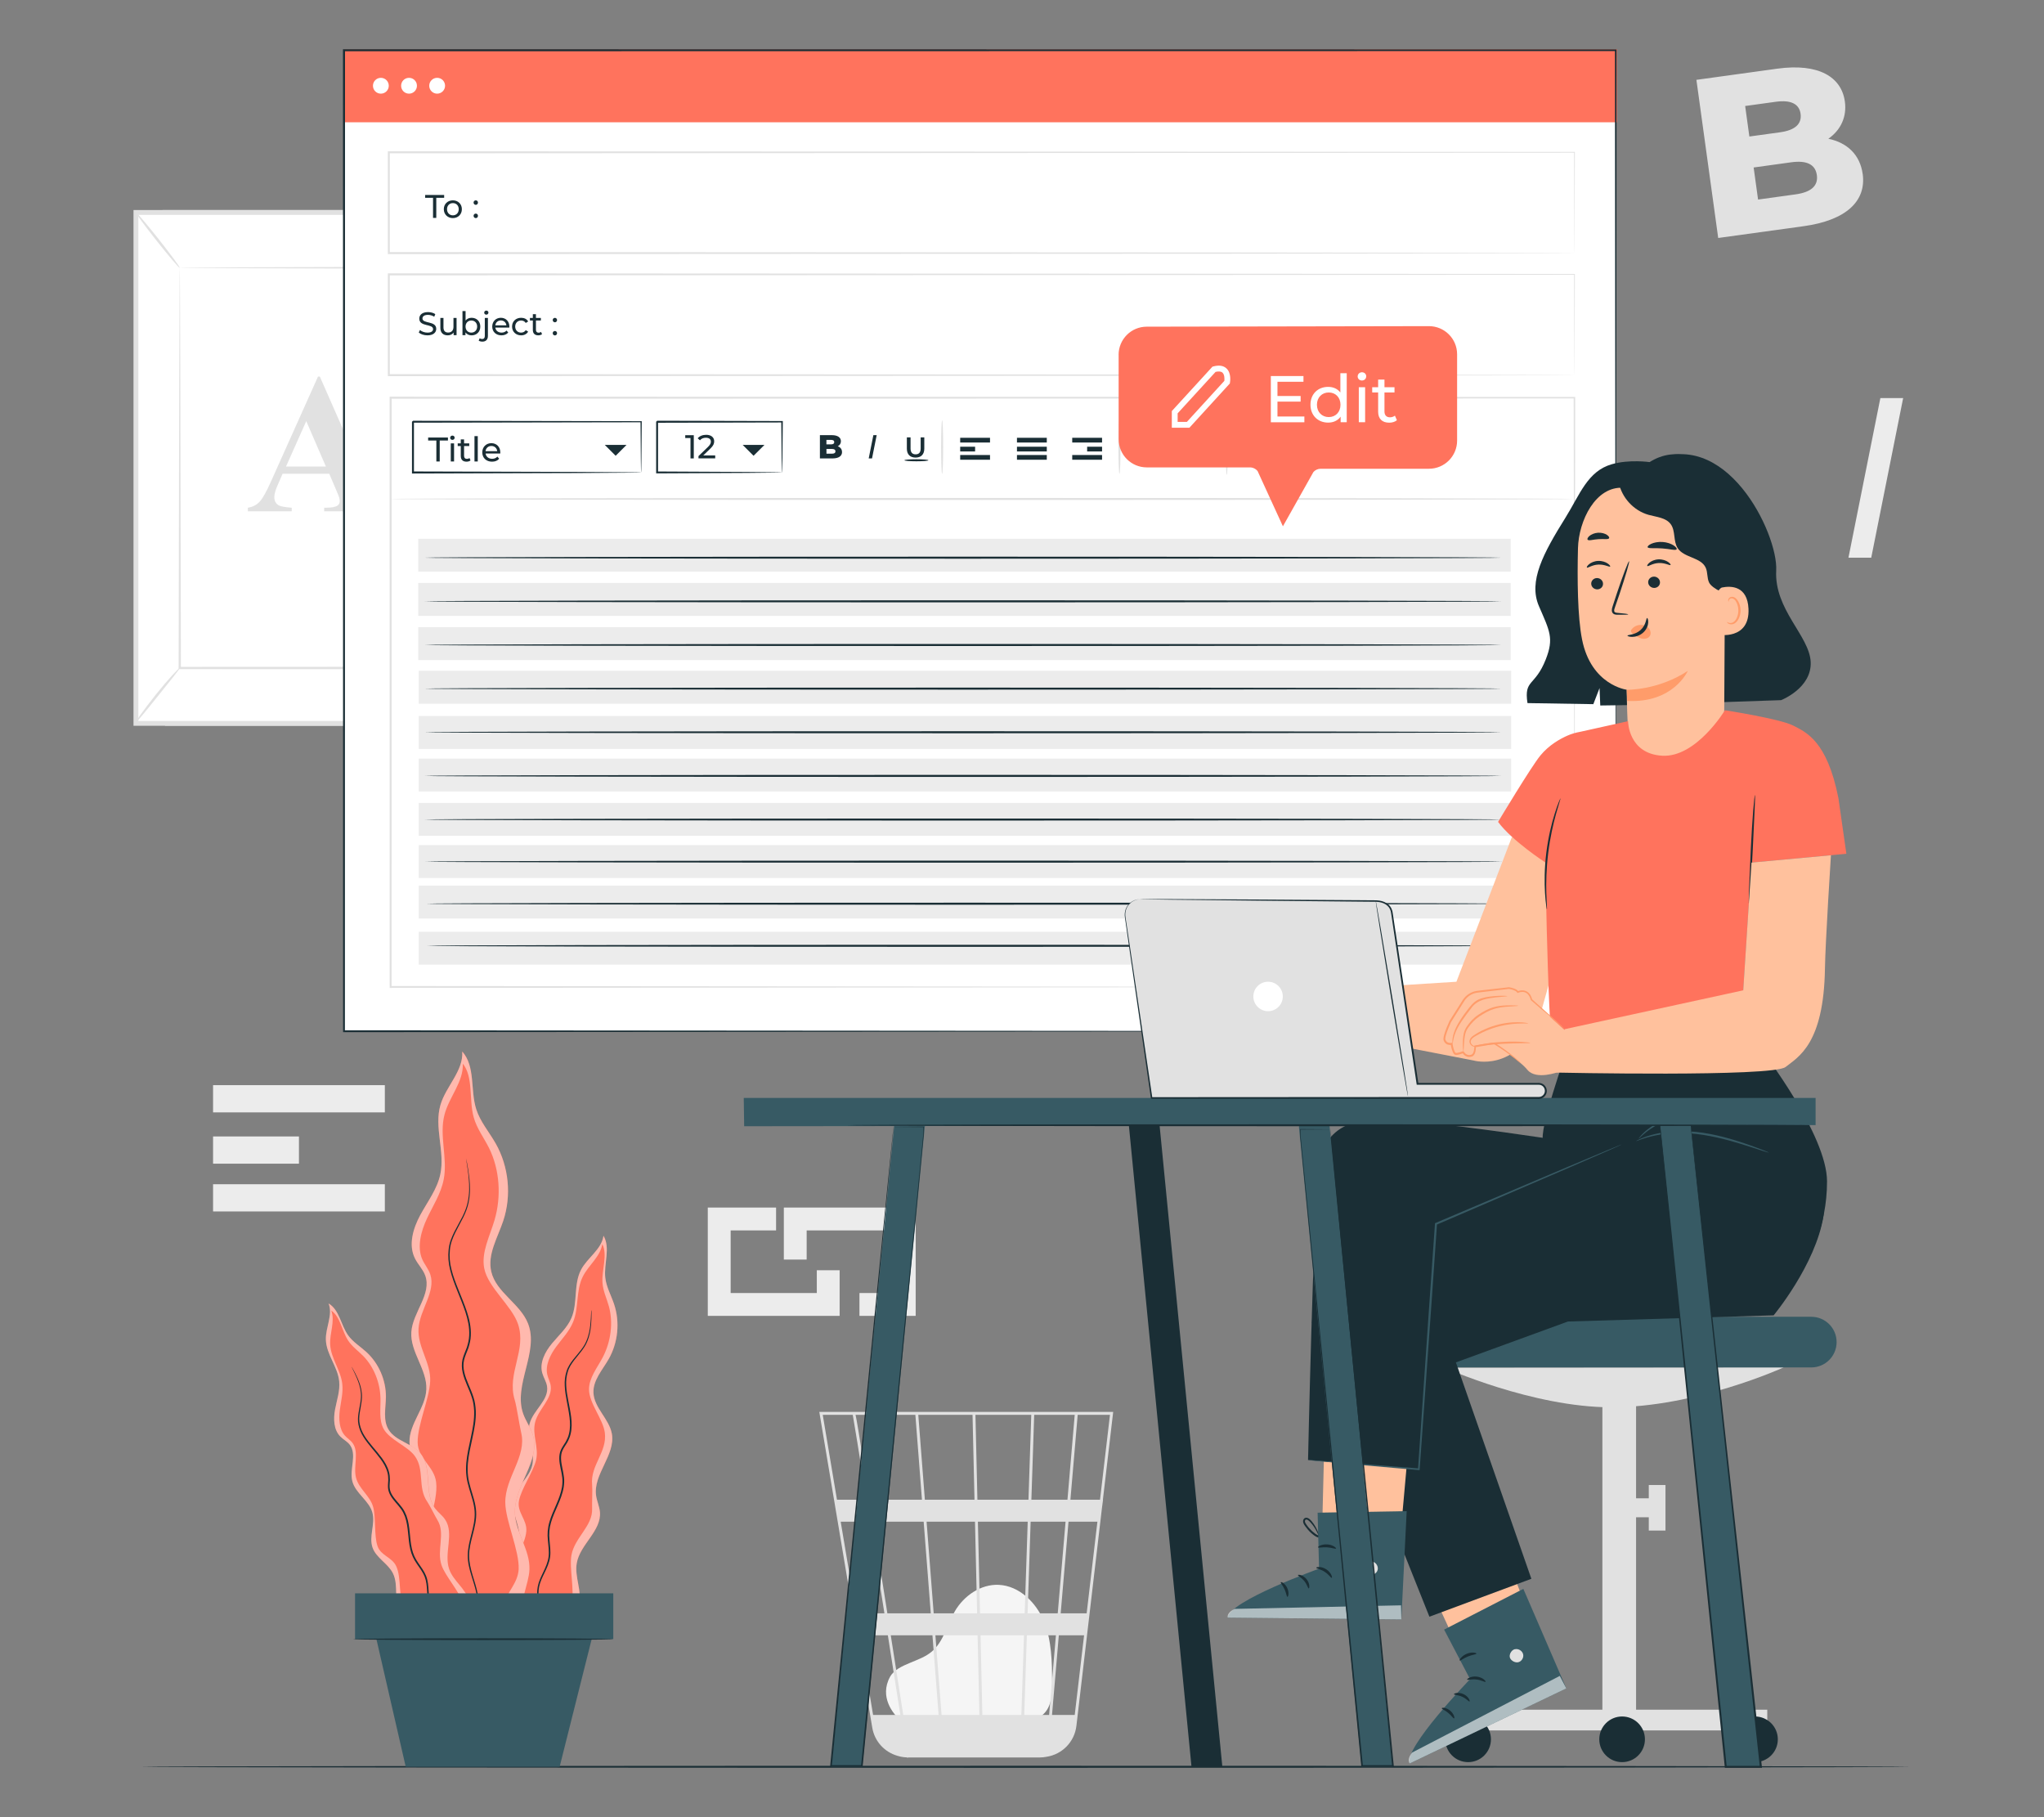 <?xml version="1.0" encoding="UTF-8"?>
<svg id="Layer_2" data-name="Layer 2" xmlns="http://www.w3.org/2000/svg" viewBox="0 0 540 480">
  <rect x="0" y="0" width="540" height="480" fill="#808080" stroke="none"/>
  <defs>
    <style>
      .cls-1 {
        fill: #ff735d;
      }

      .cls-1, .cls-2, .cls-3, .cls-4, .cls-5, .cls-6, .cls-7, .cls-8, .cls-9, .cls-10 {
        stroke-width: 0px;
      }

      .cls-11 {
        opacity: .5;
      }

      .cls-12 {
        opacity: .6;
      }

      .cls-2 {
        fill: #375a64;
      }

      .cls-3 {
        fill: #e1e1e1;
      }

      .cls-4 {
        fill: #ececec;
      }

      .cls-5 {
        fill: #f5f5f5;
      }

      .cls-6 {
        fill: none;
      }

      .cls-7 {
        fill: #1a2e35;
      }

      .cls-8 {
        fill: #fff;
      }

      .cls-9 {
        fill: #ff9c6a;
      }

      .cls-10 {
        fill: #ffc19d;
      }
    </style>
  </defs>
  <g id="Layer_2-2" data-name="Layer 2">
    <g>
      <g>
        <path class="cls-3" d="M492.1,45.92c1,7.22-4.39,12.28-15.61,13.83l-22.56,3.11-5.76-41.77,21.36-2.95c10.98-1.51,16.97,2.22,17.86,8.67.55,4-1.03,7.5-4.36,9.84,4.94,1.02,8.36,4.2,9.06,9.27ZM461.05,28l1.11,8.06,8.12-1.12c3.94-.54,5.78-2.2,5.41-4.88-.36-2.63-2.58-3.72-6.52-3.18l-8.12,1.12ZM479.99,46.25c-.4-2.86-2.73-3.94-6.79-3.38l-9.91,1.37,1.17,8.47,9.91-1.37c4.06-.56,6.02-2.23,5.62-5.09Z"/>
        <g>
          <rect class="cls-4" x="56.29" y="286.64" width="45.38" height="7.19"/>
          <rect class="cls-4" x="56.29" y="312.81" width="45.38" height="7.19"/>
          <rect class="cls-4" x="56.29" y="300.19" width="22.69" height="7.19"/>
        </g>
        <g>
          <polygon class="cls-4" points="221.82 347.58 186.99 347.58 186.99 318.97 205.03 318.97 205.03 325.01 193.03 325.01 193.03 341.55 215.79 341.55 215.79 335.53 221.82 335.53 221.82 347.58"/>
          <polygon class="cls-4" points="241.91 347.58 227.06 347.58 227.06 341.55 235.88 341.55 235.88 325.01 213.11 325.01 213.11 332.71 207.08 332.71 207.08 318.97 241.91 318.97 241.91 347.58"/>
        </g>
        <path class="cls-4" d="M496.77,105.15h6.02l-8.43,42.16h-6.02l8.43-42.16Z"/>
        <g>
          <g>
            <polygon class="cls-3" points="42.96 55.48 136.91 55.48 136.91 191.71 43.6 191.71 42.96 55.48"/>
            <g>
              <rect class="cls-8" x="35.91" y="56.12" width="93.1" height="134.95" transform="translate(164.92 247.19) rotate(180)"/>
              <path class="cls-3" d="M129.65,55.48v136.23H35.27V55.48h94.38ZM128.37,190.43V56.76H36.55v133.67h91.82Z"/>
            </g>
            <g>
              <rect class="cls-8" x="47.48" y="70.74" width="69.97" height="105.72"/>
              <path class="cls-3" d="M47.48,70.74s.01.18.02.52c0,.36.01.86.02,1.5,0,1.34.02,3.28.04,5.81.02,5.08.05,12.46.08,21.79.04,18.64.09,45.03.15,76.1l-.31-.31c21.38,0,45.06-.02,69.96-.03h0l-.33.33c.03-39.88.05-76.65.07-105.72l.27.27c-21.29-.06-38.75-.11-50.91-.14-6.08-.03-10.82-.05-14.08-.07-1.61-.01-2.84-.02-3.7-.03-.84,0-1.28-.03-1.28-.03,0,0,.41-.02,1.23-.03.85,0,2.06-.02,3.65-.03,3.24-.02,7.97-.04,14.02-.07,12.2-.03,29.71-.08,51.07-.14h.27s0,.27,0,.27c.02,29.07.04,65.84.07,105.72v.33s-.33,0-.33,0h0c-24.9,0-48.58-.02-69.96-.03h-.31s0-.31,0-.31c.06-31.15.11-57.61.15-76.3.04-9.29.06-16.65.08-21.72.02-2.5.03-4.42.04-5.74,0-.63.01-1.12.02-1.47,0-.33.02-.49.02-.49Z"/>
            </g>
            <path class="cls-3" d="M35.65,191.07c-.07-.06.51-.94,1.5-2.32,1-1.38,2.41-3.26,4.03-5.29,1.63-2.03,3.16-3.82,4.31-5.07,1.15-1.26,1.91-1.99,1.98-1.93.14.13-2.53,3.37-5.77,7.42-3.23,4.05-5.91,7.31-6.06,7.19Z"/>
            <path class="cls-3" d="M35.91,56.12c.14-.11,2.85,3.07,6.04,7.1,3.19,4.04,5.67,7.4,5.52,7.52-.14.11-2.85-3.06-6.05-7.1-3.19-4.04-5.67-7.4-5.52-7.51Z"/>
            <g>
              <path class="cls-8" d="M129.02,56.23c-4.06,5.02-8.13,10.03-12.19,15.05"/>
              <path class="cls-3" d="M116.83,71.27c-.14-.12,2.47-3.58,5.84-7.73,3.37-4.16,6.21-7.43,6.36-7.31.14.12-2.47,3.58-5.84,7.73-3.37,4.15-6.21,7.43-6.36,7.31Z"/>
            </g>
            <path class="cls-3" d="M129.01,191.07c-.14.11-2.82-3.03-5.98-7.03-3.16-4-5.6-7.33-5.46-7.44.14-.11,2.82,3.03,5.98,7.03,3.16,3.99,5.6,7.33,5.46,7.44Z"/>
          </g>
          <path class="cls-3" d="M86.97,125.14h-12.31l-1.47,3.39c-.48,1.13-.72,2.06-.72,2.8,0,.98.39,1.7,1.18,2.16.46.27,1.6.48,3.42.62v.95h-11.59v-.95c1.25-.19,2.28-.71,3.08-1.56.81-.85,1.8-2.6,2.98-5.26l12.47-27.81h.49l12.57,28.58c1.2,2.71,2.18,4.41,2.96,5.11.58.53,1.41.84,2.47.93v.95h-16.86v-.95h.69c1.35,0,2.3-.19,2.85-.57.38-.27.57-.67.57-1.18,0-.31-.05-.63-.15-.95-.04-.15-.29-.8-.77-1.93l-1.85-4.34ZM86.1,123.24l-5.19-12-5.35,12h10.54Z"/>
        </g>
        <g>
          <path class="cls-5" d="M237.63,454.14c-1.66-1.42-5.36-5.93-2.51-11.18,1.05-1.92,3.27-2.87,5.28-3.72,2.01-.85,4.13-1.58,5.79-3,3.14-2.67,4.01-7.11,6.09-10.67,2.39-4.09,6.86-7.16,11.58-6.94,5.4.25,9.91,4.66,11.95,9.69,2.04,5.03,2.11,10.62,2.16,16.05.02,3-.11,6.39-2.32,8.42-2.03,1.87-5.1,1.89-7.85,1.81-9.84-.3-19.68-.6-29.53-.91"/>
          <path class="cls-3" d="M294.1,372.95h-77.65l13.99,83.4c.61,3.64,3.25,6.45,6.63,7.43.09.03.18.05.27.07.23.06.45.14.69.18.51.11,1.04.16,1.58.18,0,.03,0,.05.01.08l.38-.06h34.61c.65,0,1.29-.07,1.9-.19,4.09-.63,7.36-3.91,7.86-8.15l6.74-57.47.3-2.28h-.04l2.67-22.76.05-.43ZM279.45,426.15h-7.97l.8-24.21h9.23l-2.07,24.21ZM282.29,401.95h7.63l-2.84,24.21h-6.86l2.07-24.21ZM259.53,452.99l-.48-21.03h11.48l-.7,21.03h-10.29ZM247.12,431.96h11.15l.48,21.03h-10l-1.63-21.03ZM247.98,452.99h-9.35c-.89-5.68-2.04-13.06-3.3-21.03h11.01l1.63,21.03ZM246.67,426.15l-1.88-24.21h12.79l.56,24.21h-11.47ZM258.91,426.15l-.56-24.21h13.16l-.8,24.21h-11.8ZM258.22,396.14l-.52-22.42h14.75l-.74,22.42h-13.49ZM257.45,396.14h-13.11l-1.74-22.42h14.33l.52,22.42ZM243.57,396.14h-13.87c-.49-3.1-.96-6.03-1.38-8.66-1.45-9.06-1.99-12.47-2.29-13.75h15.8l1.74,22.42ZM244.02,401.95l1.88,24.21h-11.47c-.39-2.46-.78-4.94-1.17-7.43-.9-5.71-1.8-11.43-2.65-16.78h13.4ZM233.65,426.15h-7.49l-4.06-24.21h7.74c1.18,7.48,2.49,15.81,3.81,24.21ZM234.56,431.96c1.14,7.28,2.27,14.45,3.3,21.03h-7.2l-3.53-21.03h7.43ZM270.59,452.99l.7-21.03h7.67l-1.8,21.03h-6.57ZM272.48,396.14l.74-22.42h10.71l-1.92,22.42h-9.54ZM225.29,373.73c.31,1.62,1.73,10.44,3.62,22.42h-7.79l-3.76-22.42h7.93ZM283.93,452.99h-6l1.8-21.03h6.67l-2.47,21.03ZM290.6,396.14h-7.81l1.92-22.42h8.53l-2.63,22.42Z"/>
        </g>
        <path class="cls-7" d="M504.73,466.69c0,.15-104.68.27-233.77.27s-233.79-.12-233.79-.27,104.65-.27,233.79-.27,233.77.12,233.77.27Z"/>
        <g>
          <g>
            <rect class="cls-8" x="90.89" y="13.27" width="335.99" height="259.13"/>
            <rect class="cls-4" x="110.63" y="177.19" width="288.61" height="8.69"/>
            <rect class="cls-4" x="110.49" y="165.67" width="288.61" height="8.69"/>
            <rect class="cls-4" x="110.49" y="153.99" width="288.61" height="8.69"/>
            <rect class="cls-4" x="110.49" y="142.31" width="288.61" height="8.69"/>
            <rect class="cls-4" x="110.63" y="189.13" width="288.61" height="8.69"/>
            <rect class="cls-4" x="110.63" y="200.38" width="288.61" height="8.69"/>
            <rect class="cls-4" x="110.63" y="212.09" width="288.61" height="8.69"/>
            <rect class="cls-4" x="110.63" y="223.23" width="288.61" height="8.69"/>
            <rect class="cls-4" x="110.63" y="233.94" width="288.61" height="8.69"/>
            <rect class="cls-4" x="110.63" y="246.11" width="288.61" height="8.69"/>
            <rect class="cls-1" x="90.89" y="13.01" width="336.32" height="19.29"/>
            <g>
              <path class="cls-7" d="M114.4,52.25h-2.08v-.75h5.02v.75h-2.08v5.31h-.86v-5.31Z"/>
              <path class="cls-7" d="M117.25,55.26c0-1.37,1.01-2.34,2.39-2.34s2.38.97,2.38,2.34-1.01,2.35-2.38,2.35-2.39-.98-2.39-2.35ZM121.19,55.26c0-.98-.66-1.61-1.54-1.61s-1.55.63-1.55,1.61.67,1.62,1.55,1.62,1.54-.64,1.54-1.62Z"/>
              <path class="cls-7" d="M125.11,53.51c0-.35.27-.59.59-.59s.57.24.57.59-.26.6-.57.6-.59-.25-.59-.6ZM125.11,57.01c0-.35.27-.59.59-.59s.57.24.57.59-.26.6-.57.6-.59-.25-.59-.6Z"/>
            </g>
            <g>
              <g>
                <path class="cls-7" d="M110.63,87.84l.32-.67c.45.4,1.21.69,1.98.69,1.04,0,1.48-.4,1.48-.93,0-1.47-3.64-.54-3.64-2.77,0-.93.72-1.72,2.3-1.72.7,0,1.43.19,1.93.53l-.28.69c-.52-.33-1.12-.49-1.65-.49-1.02,0-1.46.43-1.46.95,0,1.47,3.64.55,3.64,2.75,0,.92-.74,1.71-2.32,1.71-.92,0-1.82-.31-2.3-.75Z"/>
                <path class="cls-7" d="M120.62,83.98v4.55h-.78v-.69c-.33.47-.9.74-1.54.74-1.18,0-1.96-.64-1.96-1.98v-2.62h.82v2.52c0,.89.45,1.34,1.23,1.34.86,0,1.41-.53,1.41-1.51v-2.35h.82Z"/>
                <path class="cls-7" d="M126.89,86.26c0,1.39-.97,2.32-2.3,2.32-.67,0-1.25-.26-1.62-.77v.72h-.79v-6.36h.82v2.5c.38-.49.94-.73,1.59-.73,1.33,0,2.3.93,2.3,2.32ZM126.06,86.26c0-.97-.66-1.6-1.54-1.6s-1.53.63-1.53,1.6.66,1.6,1.53,1.6,1.54-.64,1.54-1.6Z"/>
                <path class="cls-7" d="M126.46,89.97l.27-.63c.16.14.4.21.67.21.44,0,.68-.27.68-.8v-4.77h.82v4.75c0,.93-.51,1.51-1.45,1.51-.38,0-.76-.09-.99-.27ZM127.92,82.58c0-.3.24-.54.56-.54s.56.23.56.52c0,.31-.23.55-.56.55s-.56-.23-.56-.53Z"/>
                <path class="cls-7" d="M134.55,86.53h-3.69c.1.8.75,1.33,1.65,1.33.53,0,.98-.18,1.31-.55l.45.53c-.41.48-1.04.74-1.79.74-1.47,0-2.44-.97-2.44-2.32s.97-2.32,2.28-2.32,2.25.94,2.25,2.34c0,.07,0,.17-.02.25ZM130.86,85.94h2.92c-.09-.76-.66-1.3-1.46-1.3s-1.37.53-1.46,1.3Z"/>
                <path class="cls-7" d="M135.28,86.26c0-1.36,1-2.32,2.4-2.32.82,0,1.49.33,1.85.97l-.63.4c-.29-.45-.74-.65-1.23-.65-.89,0-1.56.63-1.56,1.6s.67,1.6,1.56,1.6c.5,0,.94-.21,1.23-.65l.63.39c-.36.63-1.04.98-1.85.98-1.4,0-2.4-.97-2.4-2.32Z"/>
                <path class="cls-7" d="M143.21,88.26c-.25.21-.63.32-1,.32-.92,0-1.44-.51-1.44-1.42v-2.5h-.77v-.68h.77v-.99h.82v.99h1.3v.68h-1.3v2.46c0,.49.26.76.71.76.24,0,.47-.08.64-.21l.26.59Z"/>
              </g>
              <path class="cls-7" d="M146.02,84.54c0-.34.27-.58.58-.58s.57.24.57.58-.26.59-.57.59-.58-.25-.58-.59ZM146.02,88.01c0-.34.27-.58.58-.58s.57.24.57.58-.26.59-.57.59-.58-.25-.58-.59Z"/>
            </g>
            <path class="cls-8" d="M102.71,22.65c0,1.15-.93,2.09-2.09,2.09s-2.09-.93-2.09-2.09.94-2.09,2.09-2.09,2.09.93,2.09,2.09Z"/>
            <path class="cls-8" d="M110.15,22.65c0,1.15-.93,2.09-2.09,2.09s-2.09-.93-2.09-2.09.93-2.09,2.09-2.09,2.09.93,2.09,2.09Z"/>
            <path class="cls-8" d="M117.58,22.65c0,1.15-.94,2.09-2.09,2.09s-2.09-.93-2.09-2.09.93-2.09,2.09-2.09,2.09.93,2.09,2.09Z"/>
            <path class="cls-7" d="M169.38,124.79s0-.09-.02-.24c0-.18,0-.4-.02-.69,0-.63-.02-1.51-.04-2.64-.02-2.31-.05-5.64-.08-9.83l.15.15c-13.3.03-35.34.07-60.28.11h0c.53-.53.15-.15.27-.26h0v1.71c0,.57,0,1.14,0,1.71,0,1.13,0,2.26,0,3.38,0,2.24,0,4.44,0,6.6l-.26-.26c17.11.05,32.14.09,42.92.12,5.38.03,9.7.06,12.71.08,1.47.01,2.62.03,3.44.03.37,0,.67.01.9.02.2,0,.31.01.32.02,0,0-.09.01-.28.02-.22,0-.51.01-.87.02-.8,0-1.93.02-3.38.03-2.99.02-7.29.04-12.65.08-10.83.03-25.93.07-43.11.12h-.26s0-.26,0-.26c0-2.16,0-4.36,0-6.6,0-1.12,0-2.25,0-3.38,0-.57,0-1.14,0-1.71v-1.29s0-.21,0-.21v-.19h0v-.02c.12-.12-.27.26.27-.27h0c24.94.05,46.99.09,60.28.11h.15s0,.15,0,.15c-.04,4.23-.06,7.59-.08,9.92-.02,1.11-.03,1.98-.04,2.6,0,.27-.01.49-.02.66,0,.15-.01.22-.02.21Z"/>
            <path class="cls-7" d="M206.59,124.79s-.01-.09-.02-.25c0-.19-.01-.42-.02-.71-.01-.66-.03-1.55-.05-2.68-.02-2.35-.06-5.67-.1-9.75l.19.19c-8.43.02-20.1.05-33,.08-.24.24.32-.32.26-.27h0v.87s0,.87,0,.87c0,.58,0,1.16,0,1.73,0,1.15,0,2.29,0,3.41,0,2.24,0,4.42,0,6.51l-.25-.25c9.5.05,17.71.09,23.59.12,2.9.03,5.23.05,6.89.07.78.01,1.39.02,1.86.03.43.01.65.02.66.03.01.01-.2.02-.6.03-.45,0-1.05.02-1.81.03-1.64.02-3.95.04-6.83.07-5.92.03-14.19.07-23.76.12h-.25s0-.25,0-.25c0-2.09,0-4.27,0-6.51,0-1.12,0-2.26,0-3.41,0-.57,0-1.15,0-1.73v-.87s0-.44,0-.44v-.41h0v-.02h0c-.06.05.51-.51.27-.27,12.9.03,24.56.06,33,.08h.19s0,.19,0,.19c-.04,4.13-.08,7.49-.1,9.86-.02,1.11-.03,1.99-.05,2.64-.01.6-.03.9-.04.89Z"/>
            <path class="cls-7" d="M115.28,116.36h-2.17v-.79h5.23v.79h-2.17v5.54h-.89v-5.54Z"/>
            <path class="cls-7" d="M118.93,115.63c0-.32.25-.57.59-.57s.59.24.59.55c0,.33-.24.58-.59.58s-.59-.24-.59-.56ZM119.09,117.11h.87v4.79h-.87v-4.79Z"/>
            <path class="cls-7" d="M124.3,121.62c-.26.23-.66.33-1.05.33-.97,0-1.52-.53-1.52-1.5v-2.63h-.81v-.71h.81v-1.05h.87v1.05h1.37v.71h-1.37v2.59c0,.51.27.8.75.8.25,0,.5-.08.68-.23l.27.62Z"/>
            <path class="cls-7" d="M125.35,115.2h.87v6.7h-.87v-6.7Z"/>
            <path class="cls-7" d="M132.18,119.79h-3.89c.11.84.79,1.4,1.73,1.4.56,0,1.03-.19,1.38-.58l.48.56c-.43.51-1.09.78-1.89.78-1.54,0-2.58-1.02-2.58-2.45s1.02-2.44,2.4-2.44,2.37.99,2.37,2.47c0,.07,0,.18-.02.26ZM128.29,119.17h3.07c-.09-.8-.7-1.37-1.54-1.37s-1.45.56-1.54,1.37Z"/>
            <polygon class="cls-7" points="159.78 117.52 165.52 117.52 162.65 120.39 159.78 117.52"/>
            <polygon class="cls-7" points="196.21 117.52 201.96 117.52 199.08 120.39 196.21 117.52"/>
            <path class="cls-3" d="M415.95,260.7c0-1.57-.08-59.71-.2-155.65l.2.2c-81.95.02-192.02.04-312.73.07h-.02l.27-.27c0,54.87-.01,107.53-.02,155.65l-.25-.25c182.52.15,310.44.25,312.76.25-2.32,0-130.24.1-312.76.25h-.25s0-.25,0-.25c0-48.13,0-100.79-.02-155.65v-.27h.29c120.72.03,230.78.05,312.73.07h.2s0,.2,0,.2c-.12,95.94-.2,154.09-.2,155.65Z"/>
            <path class="cls-3" d="M415.95,99.1s-.01-.6-.02-1.77c0-1.17-.01-2.89-.02-5.14-.01-4.51-.03-11.15-.06-19.71l.1.1c-51.53.03-172.37.09-313.22.16h-.02l.27-.27c0,9.12,0,18.15,0,26.62l-.27-.27c87.72.04,165.99.08,222.34.11,28.19.03,50.9.06,66.57.08,7.83.02,13.91.03,18.03.04,2.06,0,3.62.01,4.69.02,1.06,0,1.61.02,1.61.02,0,0-.53.01-1.57.02-1.06,0-2.61.01-4.65.02-4.11,0-10.16.02-17.97.04-15.65.02-38.34.05-66.5.08-56.4.03-134.74.07-222.53.11h-.27s0-.27,0-.27c0-8.47,0-17.5,0-26.62v-.27h.28c140.84.07,261.68.14,313.22.16h.1v.1c-.03,8.58-.05,15.25-.06,19.77-.01,2.25-.02,3.96-.02,5.12,0,1.15-.02,1.73-.02,1.73Z"/>
            <path class="cls-3" d="M415.95,66.86s-.01-.6-.02-1.77c0-1.17-.01-2.89-.02-5.14-.01-4.51-.03-11.15-.06-19.71l.1.1c-51.53.03-172.37.09-313.22.16h-.02l.27-.27c0,9.12,0,18.15,0,26.62l-.27-.27c87.72.04,165.99.08,222.34.11,28.19.03,50.9.06,66.57.08,7.83.02,13.91.03,18.03.04,2.06,0,3.62.01,4.69.02,1.06,0,1.61.02,1.61.02,0,0-.53.01-1.57.02-1.06,0-2.61.01-4.65.02-4.11,0-10.16.02-17.97.04-15.65.02-38.34.05-66.5.08-56.4.03-134.74.07-222.53.11h-.27s0-.27,0-.27c0-8.47,0-17.5,0-26.62v-.27h.28c140.84.07,261.68.14,313.22.16h.1v.1c-.03,8.58-.05,15.25-.06,19.77-.01,2.25-.02,3.96-.02,5.12,0,1.15-.02,1.73-.02,1.73Z"/>
            <g>
              <path class="cls-7" d="M334.53,112.59c-1.07,0-1.94.79-1.98,1.76h0v6.93h.01c.13,1.3,1.31,2.32,2.75,2.32s2.63-1.02,2.75-2.32h.01v-5.58h-.54v5.35c0,1.13-1,2.05-2.23,2.05s-2.23-.92-2.23-2.05v-6.64c0-.73.65-1.33,1.44-1.33s1.44.6,1.44,1.33v5.63h0c-.09.34-.41.59-.8.59s-.71-.26-.8-.6v-4.33h-.54v4.14h0,0v.2h.02c.1.6.65,1.06,1.32,1.06s1.22-.46,1.32-1.06h.01v-.11s0-.06,0-.09h0v-5.48h0c-.04-.98-.91-1.76-1.98-1.76Z"/>
              <g>
                <rect class="cls-7" x="253.67" y="115.64" width="7.88" height="1.25"/>
                <rect class="cls-7" x="253.67" y="120.19" width="7.88" height="1.25"/>
                <rect class="cls-7" x="253.67" y="118" width="3.94" height="1.25"/>
              </g>
              <g>
                <rect class="cls-7" x="283.27" y="115.64" width="7.88" height="1.25"/>
                <rect class="cls-7" x="283.27" y="120.19" width="7.88" height="1.25"/>
                <rect class="cls-7" x="287.21" y="118" width="3.94" height="1.25"/>
              </g>
              <g>
                <rect class="cls-7" x="268.67" y="115.64" width="7.88" height="1.25"/>
                <rect class="cls-7" x="268.67" y="120.19" width="7.88" height="1.25"/>
                <rect class="cls-7" x="268.67" y="118" width="7.88" height="1.25"/>
              </g>
              <g>
                <polygon class="cls-7" points="310.89 121.02 304.45 121.02 304.45 115.73 307.79 115.73 307.79 116.85 305.56 116.85 305.56 119.91 309.78 119.91 309.78 118.79 310.89 118.79 310.89 121.02"/>
                <polygon class="cls-7" points="314.61 121.02 311.86 121.02 311.86 119.91 313.49 119.91 313.49 116.85 309.28 116.85 309.28 118.27 308.16 118.27 308.16 115.73 314.61 115.73 314.61 121.02"/>
                <polygon class="cls-7" points="317.22 117.96 320.66 117.96 318.94 119.56 317.22 117.96"/>
              </g>
              <path class="cls-7" d="M239.58,118.5v-2.97h.98v2.93c0,1.08.49,1.55,1.34,1.55s1.33-.47,1.33-1.55v-2.93h.96v2.97c0,1.53-.86,2.37-2.3,2.37s-2.31-.83-2.31-2.37Z"/>
              <path class="cls-7" d="M230.73,114.94h.88l-1.23,6.15h-.88l1.23-6.15Z"/>
              <path class="cls-7" d="M222.46,119.4c0,1.06-.88,1.69-2.53,1.69h-3.32v-6.15h3.14c1.62,0,2.41.66,2.41,1.61,0,.59-.3,1.06-.83,1.33.69.25,1.12.77,1.12,1.52ZM218.33,116.19v1.19h1.19c.58,0,.88-.2.88-.6s-.3-.59-.88-.59h-1.19ZM220.71,119.21c0-.42-.32-.62-.91-.62h-1.46v1.25h1.46c.6,0,.91-.2.91-.62Z"/>
              <path class="cls-3" d="M248.9,125.16c-.15,0-.27-3.16-.27-7.07s.12-7.07.27-7.07.27,3.16.27,7.07-.12,7.07-.27,7.07Z"/>
              <path class="cls-3" d="M295.75,125.16c-.15,0-.27-3.16-.27-7.07s.12-7.07.27-7.07.27,3.16.27,7.07-.12,7.07-.27,7.07Z"/>
              <path class="cls-3" d="M324.1,125.44c-.15,0-.27-3.16-.27-7.07s.12-7.07.27-7.07.27,3.16.27,7.07-.12,7.07-.27,7.07Z"/>
              <path class="cls-3" d="M345.6,125.02c-.15,0-.27-3.16-.27-7.07s.12-7.07.27-7.07.27,3.16.27,7.07-.12,7.07-.27,7.07Z"/>
              <path class="cls-7" d="M245.27,121.58c0,.15-1.42.27-3.17.27s-3.17-.12-3.17-.27,1.42-.27,3.17-.27,3.17.12,3.17.27Z"/>
            </g>
            <g>
              <path class="cls-7" d="M183.29,114.94v6.15h-.87v-5.38h-1.39v-.76h2.26Z"/>
              <path class="cls-7" d="M188.95,120.32v.76h-4.42v-.6l2.5-2.42c.65-.63.77-1.02.77-1.41,0-.63-.45-1.02-1.31-1.02-.66,0-1.19.21-1.57.67l-.6-.52c.47-.59,1.29-.93,2.25-.93,1.28,0,2.11.66,2.11,1.71,0,.6-.18,1.13-1.01,1.93l-1.88,1.81h3.15Z"/>
            </g>
            <path class="cls-3" d="M415.95,131.8c0,.15-70.14.27-156.63.27s-156.65-.12-156.65-.27,70.12-.27,156.65-.27,156.63.12,156.63.27Z"/>
            <path class="cls-7" d="M396.63,147.31c0,.15-63.69.27-142.24.27s-142.25-.12-142.25-.27,63.68-.27,142.25-.27,142.24.12,142.24.27Z"/>
            <path class="cls-7" d="M396.63,158.84c0,.15-63.69.27-142.24.27s-142.25-.12-142.25-.27,63.68-.27,142.25-.27,142.24.12,142.24.27Z"/>
            <path class="cls-7" d="M396.63,170.37c0,.15-63.69.27-142.24.27s-142.25-.12-142.25-.27,63.68-.27,142.25-.27,142.24.12,142.24.27Z"/>
            <path class="cls-7" d="M396.63,181.9c0,.15-63.69.27-142.24.27s-142.25-.12-142.25-.27,63.68-.27,142.25-.27,142.24.12,142.24.27Z"/>
            <path class="cls-7" d="M396.63,193.42c0,.15-63.69.27-142.24.27s-142.25-.12-142.25-.27,63.68-.27,142.25-.27,142.24.12,142.24.27Z"/>
            <path class="cls-7" d="M396.63,204.95c0,.15-63.69.27-142.24.27s-142.25-.12-142.25-.27,63.68-.27,142.25-.27,142.24.12,142.24.27Z"/>
            <path class="cls-7" d="M396.63,216.48c0,.15-63.69.27-142.24.27s-142.25-.12-142.25-.27,63.68-.27,142.25-.27,142.24.12,142.24.27Z"/>
            <path class="cls-7" d="M396.83,227.6c0,.15-63.69.27-142.24.27s-142.25-.12-142.25-.27,63.68-.27,142.25-.27,142.24.12,142.24.27Z"/>
            <path class="cls-7" d="M397.04,238.71c0,.15-63.69.27-142.24.27s-142.25-.12-142.25-.27,63.68-.27,142.25-.27,142.24.12,142.24.27Z"/>
            <path class="cls-7" d="M112.75,249.83c0-.15,63.69-.27,142.24-.27s142.25.12,142.25.27-63.68.27-142.25.27-142.24-.12-142.24-.27Z"/>
            <path class="cls-7" d="M426.87,272.4c0-1.82-.09-102.61-.22-259.13l.22.22c-95.41.01-211.21.03-335.96.05h-.03l.27-.27c0,93.35-.02,181.67-.03,259.13l-.24-.24c199.35.14,333.88.24,335.99.24-2.1,0-136.63.1-335.99.24h-.24s0-.24,0-.24c0-77.47-.02-165.79-.03-259.13v-.27s.27,0,.27,0h.03c124.75.02,240.54.03,335.96.05h.22v.22c-.13,156.53-.22,257.31-.22,259.13Z"/>
          </g>
          <g>
            <path class="cls-1" d="M295.53,93.73v22.29c0,4.11,3.33,7.44,7.44,7.44h27.24c.79,0,1.55.36,2.04.99l6.68,14.57,8.06-14.34c.49-.55,1.19-.86,1.93-.86h28.59c4.11,0,7.44-3.33,7.44-7.44v-22.79c0-4.12-3.34-7.45-7.46-7.44l-74.54.14c-4.11,0-7.43,3.34-7.43,7.44Z"/>
            <path class="cls-8" d="M314.24,112.98h-4.66v-4.4l10.73-11.72.21-.06c1.5-.41,2.67-.24,3.48.5,1.36,1.24.99,3.53.94,3.78l-.04.22-10.67,11.68ZM311.12,111.44h2.44l9.9-10.84c.06-.58.05-1.67-.5-2.17-.36-.33-.97-.4-1.82-.2l-10.02,10.95v2.25Z"/>
            <g>
              <path class="cls-8" d="M344.6,110.02v1.52h-8.86v-12.21h8.62v1.52h-6.87v3.75h6.12v1.48h-6.12v3.94h7.12Z"/>
              <path class="cls-8" d="M355.79,98.59v12.94h-1.61v-1.47c-.75,1.05-1.94,1.57-3.3,1.57-2.7,0-4.67-1.9-4.67-4.73s1.97-4.71,4.67-4.71c1.31,0,2.46.49,3.23,1.48v-5.09h1.67ZM354.14,106.91c0-1.97-1.34-3.24-3.1-3.24s-3.12,1.27-3.12,3.24,1.34,3.26,3.12,3.26,3.1-1.29,3.1-3.26Z"/>
              <path class="cls-8" d="M358.68,99.43c0-.61.49-1.1,1.13-1.1s1.13.47,1.13,1.06c0,.63-.47,1.12-1.13,1.12s-1.13-.47-1.13-1.08ZM358.98,102.29h1.67v9.24h-1.67v-9.24Z"/>
              <path class="cls-8" d="M369.04,111c-.51.44-1.27.65-2.02.65-1.87,0-2.93-1.03-2.93-2.9v-5.08h-1.57v-1.38h1.57v-2.02h1.67v2.02h2.65v1.38h-2.65v5.01c0,.99.52,1.55,1.45,1.55.49,0,.96-.16,1.31-.44l.52,1.2Z"/>
            </g>
          </g>
        </g>
        <g>
          <g>
            <path class="cls-1" d="M134.26,438.12c-2.67-.13-3.46-3.91-2.46-6.39,1-2.48,2.96-4.7,2.99-7.37.02-2.32-1.45-4.43-1.59-6.75-.25-4.18,3.79-7.59,3.96-11.78.13-3.26-2.13-6.37-1.58-9.59.59-3.46,4.19-5.72,5.02-9.13.88-3.63-1.64-7.46-.67-11.07.96-3.59,5.19-6.23,4.59-9.9-.2-1.21-.93-2.27-1.26-3.46-.76-2.74.74-5.59,2.55-7.78,1.81-2.19,4.03-4.13,5.15-6.74,1.72-4.01.52-8.89,2.55-12.76,1.69-3.22,5.45-5.38,5.93-8.98,1.91,3.24.04,7.37.48,11.11.28,2.44,1.54,4.63,2.32,6.96,1.58,4.75,1.05,10.16-1.42,14.5-1.64,2.87-4.16,5.58-4.03,8.89.16,4,4.16,6.9,4.86,10.84,1.01,5.64-4.99,10.71-4.16,16.37.21,1.46.88,2.84,1.01,4.31.43,5.01-5.26,8.55-6.12,13.5-.64,3.64,1.47,7.41.6,11.01-.67,2.77-3.07,5.26-2.48,8.05.25,1.21,1.05,2.23,1.53,3.37.92,2.18.57,4.88-1,6.64-1.58,1.76-4.35,2.39-6.46,1.33"/>
            <g class="cls-11">
              <path class="cls-8" d="M152.02,435.32c-.48-1.14-1.27-2.16-1.53-3.37-.59-2.79,1.81-5.27,2.48-8.05.87-3.6-1.24-7.36-.6-11.01.86-4.95,6.55-8.49,6.12-13.5-.13-1.47-.79-2.85-1.01-4.31-.83-5.67,5.17-10.74,4.16-16.37-.71-3.94-4.71-6.84-4.86-10.84-.13-3.3,2.39-6.02,4.03-8.89,2.47-4.35,3.01-9.76,1.42-14.5-.78-2.33-2.04-4.52-2.32-6.96-.43-3.74,1.43-7.86-.48-11.11-.47,3.6-4.23,5.77-5.92,8.98-2.03,3.86-.84,8.75-2.55,12.76-1.12,2.61-3.34,4.55-5.15,6.74-1.81,2.19-3.3,5.04-2.55,7.78.33,1.19,1.06,2.25,1.26,3.46.6,3.67-3.63,6.31-4.59,9.9-.96,3.61,1.55,7.44.67,11.07-.83,3.41-4.43,5.68-5.02,9.13-.55,3.22,1.72,6.33,1.58,9.59-.17,4.19-4.21,7.6-3.96,11.78.14,2.32,1.62,4.43,1.59,6.75-.03,2.68-2,4.89-2.99,7.37-1,2.48-.21,6.26,2.46,6.39l10.29,5.17c2.11,1.06,4.88.43,6.46-1.33,1.58-1.76,1.92-4.46,1-6.64Z"/>
            </g>
            <path class="cls-1" d="M148.53,432.87c-.56-.92-1.23-2.86-1.03-3.96.28-1.53,2.86-2.88,3.51-5.47.83-3.37-.67-9.33-.03-12.72.87-4.62,5.65-7.65,5.45-12.24-.06-1.35.13-4.95,0-6.28-.51-5.16,4.02-8.63,3.36-13.76-.46-3.58-4.18-7.78-4.18-11.45,0-3.03,2.17-5.69,3.62-8.45,2.19-4.16,2.8-9.18,1.64-13.45-.57-2.09-1.55-4.03-1.7-6.26-.24-3.41,1.43-7.33-.05-10.2-.51,3.35-3.69,5.58-5.19,8.66-1.8,3.69-.97,8.11-2.52,11.91-1.01,2.48-2.91,4.41-4.48,6.54-1.57,2.13-2.9,4.86-2.35,7.33.23,1.07.81,2,.93,3.1.38,3.34-3.21,6.04-4.11,9.41-.91,3.38,1.05,6.75.21,10.15-.79,3.19-3.92,7.52-4.51,10.74-.56,3,2.16,4.95,1.95,7.97-.27,3.87-4.15,8.55-4.07,12.38.04,2.13,1.82,2.81,1.73,4.95-.11,2.47-2.17,7.37-3.07,9.72-.9,2.35-.85,4.17.64,6.62l11.49,5.7c5.13-2.44,4.9-7.43,2.77-10.95Z"/>
            <path class="cls-7" d="M156.25,346.11s.01.09.02.25c0,.19,0,.44,0,.75,0,.66,0,1.63-.12,2.87-.12,1.24-.33,2.79-1.04,4.44-.68,1.69-2.11,3.2-3.46,4.93-.66.88-1.32,1.85-1.64,3-.35,1.13-.5,2.39-.42,3.68.12,2.6.92,5.3,1.3,8.24.18,1.47.24,3.03-.15,4.57-.18.77-.51,1.51-.9,2.22-.41.69-.9,1.32-1.21,2.02-.66,1.41-.4,3.07-.07,4.66.16.81.35,1.63.44,2.48.11.85.05,1.73-.07,2.59-.28,1.72-.93,3.31-1.58,4.83-.66,1.52-1.34,3-1.78,4.52-.45,1.52-.56,3.06-.4,4.59.13,1.52.37,3.05.16,4.56-.21,1.51-.85,2.85-1.45,4.1-.61,1.25-1.2,2.47-1.45,3.73-.49,2.54.23,4.97.18,7.23-.03,2.28-.79,4.21-1.32,5.89-.56,1.67-1.01,3.13-1.12,4.37-.12,1.23.06,2.19.29,2.8.23.6.41.9.39.92,0,0-.21-.28-.47-.88-.27-.6-.48-1.59-.38-2.85.09-1.26.52-2.75,1.06-4.43.51-1.68,1.24-3.6,1.24-5.81,0-1.1-.15-2.25-.28-3.47-.12-1.21-.21-2.51.05-3.83.5-2.66,2.45-4.94,2.85-7.81.19-1.43-.04-2.92-.18-4.46-.17-1.54-.06-3.19.4-4.75.88-3.13,2.79-5.98,3.34-9.3.11-.82.17-1.65.06-2.46-.09-.82-.27-1.63-.44-2.44-.33-1.6-.62-3.37.11-4.94.35-.76.84-1.4,1.24-2.06.37-.67.69-1.36.86-2.09.37-1.46.32-2.97.15-4.41-.36-2.9-1.15-5.62-1.26-8.28-.08-1.32.08-2.63.46-3.81.35-1.2,1.04-2.21,1.72-3.09,1.4-1.75,2.8-3.21,3.48-4.84.72-1.6.95-3.12,1.09-4.35.14-1.23.17-2.2.2-2.86.02-.31.03-.55.04-.75.01-.17.02-.25.03-.25Z"/>
            <path class="cls-1" d="M117.85,439.43c-3.74.55-5.86-4.47-5.17-8.18.7-3.72,2.82-7.32,2.13-11.03-.6-3.22-3.22-5.74-4.06-8.92-1.5-5.73,3.17-11.56,2.26-17.41-.71-4.56-4.7-8.25-4.82-12.86-.13-4.95,4.24-9.08,4.45-14.03.23-5.27-4.31-9.89-3.96-15.15.35-5.24,5.49-10.05,3.65-14.97-.61-1.63-1.91-2.9-2.69-4.45-1.8-3.58-.51-7.95,1.4-11.48,1.91-3.53,4.45-6.83,5.29-10.75,1.28-6.03-1.71-12.47.05-18.38,1.46-4.92,6.08-8.95,5.75-14.07,3.53,3.97,2.08,10.2,3.7,15.26,1.06,3.3,3.41,6,5.12,9.01,3.49,6.14,4.24,13.78,2,20.48-1.48,4.43-4.23,8.88-3.15,13.42,1.31,5.5,7.65,8.42,9.71,13.69,2.95,7.53-3.99,16.2-1.28,23.83.7,1.97,2,3.69,2.58,5.69,1.96,6.82-4.94,13.28-4.78,20.38.12,5.22,4.07,9.86,3.85,15.09-.17,4.02-2.81,8.12-1.23,11.83.68,1.61,2.06,2.8,3.04,4.25,1.87,2.76,2.13,6.61.43,9.48-1.7,2.87-5.37,4.5-8.58,3.61"/>
            <g class="cls-11">
              <path class="cls-8" d="M141.68,430.69c-.98-1.45-2.36-2.64-3.04-4.25-1.58-3.71,1.06-7.8,1.23-11.83.22-5.22-3.73-9.86-3.85-15.09-.16-7.1,6.74-13.56,4.78-20.38-.58-2.01-1.88-3.73-2.58-5.69-2.7-7.62,4.23-16.29,1.28-23.83-2.06-5.27-8.4-8.19-9.71-13.69-1.08-4.54,1.67-8.99,3.15-13.42,2.24-6.7,1.49-14.34-2-20.48-1.71-3.01-4.06-5.71-5.12-9.01-1.63-5.06-.17-11.29-3.7-15.26.33,5.12-4.29,9.15-5.75,14.07-1.75,5.91,1.24,12.35-.05,18.37-.83,3.92-3.38,7.22-5.29,10.75-1.91,3.53-3.2,7.89-1.4,11.48.78,1.55,2.08,2.82,2.69,4.45,1.84,4.92-3.3,9.73-3.65,14.97-.35,5.26,4.19,9.89,3.96,15.15-.21,4.95-4.59,9.08-4.45,14.03.12,4.61,4.11,8.3,4.82,12.86.91,5.85-3.76,11.68-2.26,17.41.83,3.17,3.45,5.69,4.06,8.92.7,3.72-1.43,7.32-2.13,11.03-.7,3.72,1.42,8.73,5.17,8.18l15.67,4.34c3.21.89,6.88-.74,8.58-3.61,1.7-2.87,1.44-6.71-.43-9.48Z"/>
            </g>
            <path class="cls-1" d="M136.17,428.25c-1.03-1.13-2.49-3.63-2.51-5.2-.04-2.2,3.18-4.77,3.36-8.54.23-4.89-3.48-12.74-3.53-17.62-.06-6.63,5.73-12.15,4.2-18.45-.45-1.85-1.17-6.89-1.72-8.7-2.12-7.02,3.21-13.06.89-19.98-1.62-4.84-7.92-9.64-8.93-14.72-.83-4.2,1.45-8.48,2.7-12.69,1.89-6.37,1.36-13.48-1.42-19.08-1.36-2.74-3.25-5.17-4.08-8.2-1.27-4.66-.02-10.55-2.86-14.11.22,4.78-3.58,8.75-4.82,13.41-1.49,5.61.88,11.5-.23,17.19-.72,3.71-2.82,6.9-4.41,10.29-1.59,3.38-2.68,7.52-1.25,10.8.62,1.42,1.67,2.55,2.14,4.05,1.45,4.52-2.79,9.25-3.12,14.17-.34,4.94,3.31,9.07,3.07,14-.22,4.64-3.36,11.5-3.31,16.12.05,4.31,4.35,6.27,4.88,10.5.68,5.43-3.41,12.98-2.25,18.27.64,2.93,3.29,3.39,3.75,6.38.53,3.45-.99,10.8-1.6,14.31-.61,3.51-.03,6,2.7,9l17.48,4.75c6.44-4.79,4.76-11.64.84-15.93Z"/>
            <path class="cls-7" d="M123.11,305.93s.49,1.89.9,5.4c.17,1.75.3,3.94-.24,6.42-.26,1.23-.74,2.51-1.37,3.78-.63,1.28-1.39,2.58-2.08,3.98-.68,1.4-1.33,2.93-1.46,4.63-.18,1.68-.05,3.46.43,5.24.88,3.57,2.73,7.1,4.05,11.07.65,1.98,1.15,4.12,1.04,6.34-.03,1.11-.3,2.22-.64,3.29-.38,1.06-.88,2.07-1.13,3.14-.53,2.17.29,4.42,1.19,6.54.45,1.07.93,2.16,1.29,3.31.38,1.14.54,2.36.61,3.58.09,2.44-.37,4.81-.87,7.1-.49,2.29-1.03,4.53-1.22,6.76-.08,1.12-.1,2.23.03,3.31.11,1.09.39,2.15.68,3.19.6,2.08,1.35,4.12,1.47,6.25.13,2.13-.39,4.15-.88,6.06-.5,1.9-.98,3.76-.98,5.58,0,1.82.45,3.56.93,5.2.49,1.64,1.02,3.21,1.31,4.78.31,1.56.3,3.09.22,4.51-.09,1.42-.26,2.75-.42,3.99-.32,2.47-.53,4.62-.34,6.37.18,1.74.69,3.03,1.19,3.8.5.77.83,1.13.8,1.15,0,0-.36-.34-.88-1.11-.53-.77-1.08-2.07-1.29-3.83-.22-1.76-.03-3.94.27-6.42.15-1.24.31-2.57.39-3.98.08-1.41.07-2.9-.24-4.43-.3-1.53-.83-3.09-1.33-4.74-.5-1.64-.98-3.41-.97-5.3,0-1.89.48-3.78.97-5.68.48-1.9.98-3.88.85-5.93-.12-2.05-.86-4.06-1.47-6.16-.3-1.05-.59-2.13-.7-3.26-.14-1.12-.12-2.26-.04-3.4.2-2.28.73-4.54,1.22-6.82.49-2.28.94-4.61.86-6.98-.07-1.18-.22-2.35-.59-3.46-.35-1.11-.82-2.19-1.28-3.27-.45-1.08-.89-2.17-1.15-3.32-.27-1.14-.32-2.35-.06-3.5.27-1.14.78-2.16,1.15-3.19.33-1.04.58-2.09.62-3.16.11-2.14-.37-4.23-1-6.19-1.3-3.92-3.14-7.48-4.02-11.11-.47-1.81-.6-3.64-.41-5.37.15-1.75.82-3.32,1.52-4.73.71-1.41,1.48-2.7,2.11-3.96.64-1.26,1.11-2.5,1.38-3.71.55-2.42.45-4.6.31-6.34-.15-1.75-.38-3.1-.52-4.01-.07-.44-.12-.79-.16-1.04-.03-.24-.05-.36-.04-.36Z"/>
            <path class="cls-1" d="M115.51,441.89c-2.13,1.05-4.37-1.54-4.67-3.9-.3-2.36.27-4.92-.86-7.01-.98-1.81-3.04-2.81-4.15-4.55-2-3.14-.34-7.53-2.01-10.85-1.3-2.59-4.4-4.03-5.37-6.76-1.03-2.94.78-6.25-.05-9.26-.88-3.2-4.49-5.09-5.3-8.3-.81-3.2,1.34-7.08-.71-9.66-.68-.86-1.7-1.36-2.47-2.14-1.77-1.8-1.84-4.66-1.38-7.14.46-2.48,1.34-4.95,1.09-7.45-.4-3.86-3.43-7.13-3.52-11.01-.08-3.23,1.91-6.53.72-9.53,2.88,1.69,3.21,5.7,5.17,8.42,1.27,1.77,3.2,2.93,4.81,4.4,3.28,3,5.2,7.43,5.16,11.87-.03,2.94-.82,6.13.71,8.64,1.85,3.04,6.21,3.56,8.46,6.32,3.22,3.94.75,10.47,3.84,14.51.8,1.04,1.91,1.82,2.64,2.91,2.49,3.7-.39,8.91,1.08,13.12,1.08,3.1,4.34,5.12,5.22,8.29.68,2.44-.11,5.4,1.55,7.32.72.83,1.78,1.28,2.64,1.95,1.65,1.29,2.55,3.54,2.09,5.59-.46,2.05-2.34,3.73-4.44,3.82"/>
            <g class="cls-11">
              <path class="cls-8" d="M128.08,432.05c-.87-.68-1.92-1.12-2.64-1.95-1.66-1.91-.88-4.87-1.55-7.32-.88-3.17-4.14-5.18-5.22-8.29-1.47-4.22,1.42-9.42-1.08-13.12-.73-1.09-1.85-1.87-2.64-2.91-3.09-4.04-.62-10.57-3.84-14.51-2.25-2.75-6.61-3.28-8.46-6.32-1.53-2.51-.74-5.7-.71-8.64.04-4.44-1.88-8.87-5.16-11.87-1.61-1.47-3.53-2.63-4.81-4.4-1.95-2.71-2.28-6.72-5.17-8.42,1.19,3-.8,6.3-.72,9.53.09,3.88,3.13,7.15,3.52,11.01.26,2.51-.62,4.97-1.09,7.45-.46,2.48-.39,5.34,1.38,7.14.77.78,1.79,1.29,2.47,2.14,2.05,2.59-.1,6.46.71,9.66.81,3.22,4.42,5.11,5.3,8.3.83,3-.99,6.32.05,9.26.96,2.74,4.06,4.17,5.37,6.76,1.67,3.32,0,7.72,2.01,10.85,1.11,1.74,3.17,2.74,4.15,4.55,1.13,2.09.56,4.66.86,7.01.3,2.36,2.54,4.95,4.67,3.9l10.22-.43c2.1-.09,3.98-1.77,4.44-3.82.46-2.05-.44-4.3-2.09-5.59Z"/>
            </g>
            <path class="cls-1" d="M124.31,431.66c-.83-.48-2.19-1.69-2.51-2.63-.45-1.31.98-3.47.36-5.76-.81-2.97-4.55-6.95-5.52-9.86-1.32-3.96,1.08-8.38-1.05-11.85-.63-1.02-2.03-3.9-2.71-4.88-2.63-3.79-.6-8.44-3.33-12.13-1.9-2.58-6.6-4.24-8.19-7.09-1.31-2.35-.77-5.36-.84-8.12-.1-4.18-1.79-8.33-4.54-11.14-1.35-1.38-2.94-2.46-4.02-4.12-1.66-2.54-2.05-6.31-4.44-7.89,1.05,2.82-.45,5.93-.29,8.96.19,3.64,2.75,6.71,3.19,10.33.29,2.36-.35,4.68-.65,7.01-.3,2.33-.15,5.02,1.34,6.71.64.73,1.49,1.2,2.07,2.01,1.74,2.43.12,6.07.87,9.08.75,3.02,3.73,4.79,4.54,7.79.76,2.82.21,7.53,1.14,10.29.86,2.57,3.82,2.91,4.95,5.34,1.46,3.12.47,8.43,2.19,11.37.95,1.63,2.63,1.39,3.48,3.09.98,1.96,1.5,6.66,1.81,8.87.31,2.22,1.14,3.6,3.36,4.86l11.38-.54c2.93-4.11.6-7.89-2.58-9.7Z"/>
            <path class="cls-7" d="M92.85,360.98s.05.06.13.19c.09.15.2.34.33.58.28.51.7,1.26,1.15,2.28.44,1.01.95,2.3,1.12,3.89.2,1.6-.25,3.4-.55,5.33-.14.97-.22,2,.03,3.03.22,1.03.64,2.06,1.26,3.03,1.22,1.96,3,3.71,4.57,5.83.77,1.06,1.5,2.25,1.86,3.62.2.68.25,1.4.26,2.12-.02.71-.13,1.41-.07,2.09.1,1.37,1.01,2.54,1.96,3.64.48.56.97,1.12,1.42,1.74.45.62.79,1.32,1.07,2.04.53,1.46.71,2.97.86,4.44.15,1.47.26,2.91.57,4.27.31,1.37.88,2.61,1.67,3.73.76,1.12,1.6,2.21,2.09,3.47.49,1.27.57,2.59.65,3.82.07,1.24.14,2.43.48,3.52.71,2.17,2.32,3.75,3.26,5.53.96,1.79,1.21,3.62,1.51,5.15.29,1.54.56,2.87,1.01,3.87.44,1,.99,1.68,1.43,2.05.44.37.71.53.69.55,0,0-.28-.12-.75-.48-.47-.35-1.06-1.03-1.53-2.05-.48-1.02-.79-2.36-1.1-3.9-.33-1.53-.6-3.33-1.55-5.04-.92-1.72-2.55-3.28-3.33-5.57-.77-2.29-.24-4.9-1.16-7.29-.47-1.19-1.29-2.25-2.06-3.38-.8-1.12-1.43-2.46-1.74-3.87-.67-2.82-.42-5.85-1.42-8.65-.27-.69-.58-1.35-1.01-1.93-.42-.59-.91-1.14-1.39-1.7-.94-1.1-1.94-2.36-2.06-3.9-.06-.75.05-1.46.07-2.14,0-.68-.05-1.35-.24-1.99-.34-1.29-1.03-2.44-1.78-3.48-1.53-2.09-3.32-3.87-4.55-5.88-.63-.99-1.07-2.08-1.29-3.16-.25-1.09-.15-2.17,0-3.15.33-1.96.79-3.7.62-5.26-.13-1.55-.61-2.83-1.02-3.85-.42-1.02-.82-1.78-1.07-2.31-.12-.24-.21-.44-.29-.6-.06-.14-.09-.21-.09-.21Z"/>
          </g>
          <g>
            <rect class="cls-2" x="93.8" y="420.87" width="68.22" height="12.09"/>
            <polygon class="cls-2" points="98.89 430.56 107.19 466.69 147.85 466.69 156.92 430.56 98.89 430.56"/>
            <path class="cls-7" d="M161.98,432.98c0,.13-15.39.24-34.37.24s-34.37-.11-34.37-.24,15.38-.24,34.37-.24,34.37.11,34.37.24Z"/>
          </g>
        </g>
        <g>
          <g>
            <path class="cls-3" d="M471.21,361.2s-23.08,10.53-45.53,10.53c-20.79,0-44.05-10.47-44.05-10.47l89.58-.07Z"/>
            <rect class="cls-3" x="423.33" y="362.2" width="8.9" height="93.27" transform="translate(855.56 817.66) rotate(180)"/>
            <rect class="cls-3" x="387.86" y="451.6" width="79.03" height="5.47" transform="translate(854.75 908.68) rotate(180)"/>
            <path class="cls-7" d="M457.62,459.43c0,3.33,2.7,6.03,6.03,6.03s6.03-2.7,6.03-6.03-2.7-6.03-6.03-6.03-6.03,2.7-6.03,6.03Z"/>
            <path class="cls-7" d="M422.51,459.43c0,3.33,2.7,6.03,6.03,6.03s6.03-2.7,6.03-6.03-2.7-6.03-6.03-6.03-6.03,2.7-6.03,6.03Z"/>
            <path class="cls-7" d="M381.83,459.43c0,3.33,2.7,6.03,6.03,6.03s6.03-2.7,6.03-6.03-2.7-6.03-6.03-6.03-6.03,2.7-6.03,6.03Z"/>
            <rect class="cls-3" x="425.68" y="395.77" width="12.11" height="5.01" transform="translate(863.47 796.55) rotate(180)"/>
            <rect class="cls-3" x="435.58" y="392.26" width="4.41" height="12.03" transform="translate(875.58 796.55) rotate(180)"/>
            <path class="cls-2" d="M377.66,361.2h100.86c3.7,0,6.69-3,6.69-6.69h0c0-3.7-3-6.69-6.69-6.69h-100.86c-3.7,0-6.69,3-6.69,6.69h0c0,3.7,3,6.69,6.69,6.69Z"/>
          </g>
          <g>
            <g>
              <g>
                <path class="cls-7" d="M470.57,184.93s8.12-3.17,7.79-10.09c-.33-6.92-9.66-13.77-9.11-24.16.52-9.75-13.45-38.71-33.4-28.61,0,0-5.35-.79-10.02.55-6.43,1.84-8.43,7.99-12.24,14.1-5.87,9.4-9.86,16.81-7.03,23.37,2.83,6.56,4.02,8.48,1.82,14.07-2.87,7.3-5.8,5.18-4.84,11.56l17.4.28,1.64-4.25.19,4.6,10.23-.14,37.56-1.27Z"/>
                <path class="cls-7" d="M420.96,132.29c.21,2.69-1.55,5.09-3.33,7.12-1.78,2.02-3.75,4.13-4.13,6.8-.66,4.73,3.99,9.09,3.06,13.77-.5,2.51-2.54,4.53-2.89,7.07-.34,2.45.98,4.84,2.62,6.7,1.64,1.86,3.63,3.4,5.08,5.41,0,0,3.02,4.9,12.23,1.71"/>
              </g>
              <g>
                <path class="cls-10" d="M428.86,128.86l22.94,4.86c2.22.15,3.96,1.97,4,4.19l-.28,49.64c-.02,3.39-1.16,6.68-3.23,9.36l-2.19,2.82c-4.99,6.43-15.09,5.78-18.9-1.41-.27-.5-.45-.94-.53-1.3-.08-.45-.2-.74-.22-1.12l-.44-4.84c-.22-4.42-.25-8.91-.26-8.87,0,0-9.39-1.19-11.79-13.28-1.2-6.01-1.28-15.95-1.08-24.08.18-7.32,4.67-16.46,11.97-15.98Z"/>
                <g>
                  <g>
                    <path class="cls-7" d="M420.38,154.16c0,.83.7,1.5,1.57,1.52.86.01,1.56-.64,1.55-1.47,0-.83-.7-1.5-1.56-1.52-.86-.01-1.56.65-1.56,1.47Z"/>
                    <path class="cls-7" d="M419.24,149.92c.2.2,1.35-.72,3.03-.79,1.68-.08,2.94.73,3.12.52.09-.09-.13-.45-.68-.82-.54-.37-1.46-.71-2.51-.67-1.05.05-1.91.47-2.4.88-.5.42-.66.79-.56.88Z"/>
                  </g>
                  <g>
                    <path class="cls-7" d="M435.43,153.78c0,.83.7,1.5,1.57,1.52.86.01,1.56-.64,1.55-1.47,0-.83-.7-1.5-1.56-1.52-.86-.01-1.56.65-1.56,1.47Z"/>
                    <path class="cls-7" d="M435.19,149.51c.2.2,1.35-.72,3.03-.79,1.68-.09,2.94.73,3.12.52.09-.09-.12-.45-.68-.82-.54-.37-1.46-.71-2.51-.67-1.05.05-1.91.47-2.4.88-.5.42-.66.79-.56.88Z"/>
                  </g>
                  <path class="cls-7" d="M430.15,162.28c0-.1-1.05-.24-2.75-.39-.43-.03-.84-.1-.92-.39-.11-.31.05-.78.24-1.28.36-1.05.74-2.16,1.14-3.31,1.58-4.72,2.71-8.59,2.52-8.65-.19-.06-1.63,3.71-3.21,8.43-.38,1.16-.74,2.27-1.09,3.33-.14.49-.4,1.06-.16,1.69.13.32.45.54.73.6.28.07.52.07.73.07,1.71.03,2.76,0,2.77-.1Z"/>
                  <path class="cls-9" d="M429.76,182.2s8.21.21,16.13-4.98c0,0-3.77,8.58-16,7.92l-.13-2.94Z"/>
                  <path class="cls-9" d="M431.02,166.3c.57-.82,1.61-1.3,2.67-1.23.73.05,1.48.37,1.95.95.47.58.59,1.42.21,2-.43.66-1.37.84-2.18.64-.81-.2-1.52-.7-2.2-1.2-.19-.14-.38-.28-.5-.48-.12-.19-.16-.45-.02-.62"/>
                  <path class="cls-7" d="M435.14,163.25c-.27,0-.21,1.82-1.72,3.17-1.51,1.36-3.46,1.23-3.46,1.48-.02.12.45.34,1.27.33.81,0,1.97-.31,2.89-1.14.92-.83,1.29-1.9,1.32-2.66.04-.76-.18-1.21-.31-1.19Z"/>
                </g>
                <path class="cls-7" d="M435.28,144.53c.18.45,1.85.17,3.83.33,1.98.12,3.59.64,3.84.22.11-.2-.18-.62-.84-1.04-.65-.42-1.69-.8-2.87-.88-1.19-.08-2.26.15-2.97.47-.71.32-1.06.69-.98.91Z"/>
                <path class="cls-7" d="M419.44,142.56c.31.37,1.45-.07,2.84-.14,1.39-.12,2.58.16,2.83-.25.11-.2-.09-.57-.62-.91-.52-.34-1.38-.6-2.34-.54-.95.07-1.77.45-2.24.85-.48.41-.62.81-.49.99Z"/>
                <path class="cls-7" d="M461.94,133.71c-1.7-5-8.55-10.48-14.99-12.95-3.68-1.41-7.81-.87-11.1,1.3l-8.19,5.41c.79,3.99,3.95,7.42,7.87,8.52,2.09.59,4.6.72,5.87,2.48,1.3,1.8.61,4.47,1.83,6.33,1.68,2.58,6.13,2.36,7.4,5.16.56,1.22.31,2.7.89,3.91.77,1.61,4.94,3.6,6.63,3.02,1.7-.57,1.64-3.48,2.17-5.01.9-2.62.48-3.96.14-5.41-.81-3.43,2.62-9.45,1.49-12.78Z"/>
                <path class="cls-10" d="M453.14,158.44c-.03-.91.93-3.08,1.82-3.26,2.38-.47,6.69-.44,6.97,5.63.38,8.3-8.03,6.96-8.05,6.73-.02-.19-.62-5.97-.73-9.09Z"/>
                <path class="cls-9" d="M456.26,164.28s.15.09.4.2c.24.1.66.15,1.08-.03.86-.36,1.54-1.79,1.51-3.28-.01-.76-.2-1.47-.5-2.05-.28-.6-.69-1-1.14-1.06-.44-.08-.74.2-.83.43-.1.24-.04.4-.08.42-.02.02-.18-.13-.13-.48.03-.17.12-.37.3-.53.19-.17.48-.27.79-.25.64.02,1.24.58,1.57,1.22.36.64.59,1.44.61,2.29.02,1.67-.76,3.28-1.95,3.68-.58.18-1.07.02-1.33-.16-.27-.19-.32-.38-.29-.39Z"/>
              </g>
            </g>
            <g>
              <path class="cls-10" d="M399.44,221.05l-14.67,38.27-27.61,1.75-4.27,12,36.44,7.06s10.96,3.19,17.21-10.72l10.68-38.07-17.79-10.3Z"/>
              <g>
                <path class="cls-10" d="M330.95,267.05c.33.66,1.02,1.09,1.76,1.02.15-.01.3-.04.46-.09,1.04-.33.95-2.46.95-2.46l5-.82s6.51,4.19,8.82,6.98c2.31,2.78,8.22.53,8.22.53l2.05-10.66-9.21-8.33s.57.5-.07-1.06c-.64-1.56-3.53-.97-3.53-.97-.45-.77-2.34-1.05-2.34-1.05l-8.08.93c-1.66.19-3.15,1.13-4.05,2.54l-3.42,5.41s-1.8,3.89-1.51,4.8c.44,1.37,1.88,1.06,1.88,1.06,0,0,.4,2.56,1.07,2.65.67.09,2-.48,2-.48h0Z"/>
                <path class="cls-9" d="M346.17,269.96s-.18-.11-.48-.37c-.35-.28-.79-.64-1.35-1.09-1.19-.92-2.97-2.24-5.31-3.66l.11.02c-1.49.25-3.17.54-5,.85l.17-.21c.01.41-.01.81-.09,1.22-.08.41-.21.85-.57,1.2-.18.17-.45.28-.66.3-.22.06-.46.08-.7.04-.48-.07-.93-.32-1.24-.69-.08-.09-.15-.19-.22-.3l-.05-.08-.02-.04v-.02s-.01,0-.01,0c-.06-.02.56.2.29.11h0s-.01,0-.01,0l-.16.06c-.21.08-.43.16-.65.23-.22.07-.45.13-.68.17-.12.02-.24.04-.37.04-.12,0-.27,0-.46-.09-.28-.2-.38-.44-.49-.66-.1-.23-.18-.46-.25-.69-.14-.46-.24-.93-.32-1.42l.29.2c-.65.11-1.41-.04-1.86-.64-.2-.28-.37-.62-.34-1.01.02-.35.09-.66.18-.97.35-1.23.84-2.4,1.38-3.6h0s0-.03,0-.03c.58-.92,1.2-1.9,1.82-2.88.39-.61.77-1.22,1.16-1.83.38-.59.73-1.24,1.27-1.77.52-.52,1.14-.93,1.81-1.2.67-.29,1.41-.36,2.06-.43,2.68-.3,5.23-.59,7.61-.86h.03s.03,0,.03,0c.47.08.91.19,1.34.35.42.17.86.36,1.16.81l-.28-.09c.86-.35,1.85-.35,2.59.14.75.49,1.1,1.29,1.28,2.04l-.06-.11c2.64,2.38,4.8,4.32,6.35,5.71.71.66,1.28,1.18,1.71,1.57.39.36.58.56.57.58-.01.01-.23-.16-.65-.49-.45-.38-1.04-.87-1.78-1.5-1.57-1.36-3.77-3.25-6.46-5.58l-.04-.04-.02-.07c-.17-.66-.51-1.39-1.13-1.78-.6-.41-1.47-.39-2.19-.09l-.18.07-.1-.16c-.17-.27-.56-.47-.94-.61-.39-.14-.82-.25-1.24-.32h.06c-2.38.28-4.93.58-7.61.9-.68.08-1.32.14-1.93.4-.61.25-1.17.62-1.64,1.09-.48.46-.8,1.08-1.2,1.69-.38.6-.77,1.21-1.15,1.83-.62.99-1.24,1.96-1.82,2.88l.02-.03c-.53,1.17-1.02,2.35-1.36,3.51-.08.29-.15.59-.16.85-.03.23.09.48.24.69.29.41.88.54,1.37.46l.25-.04.04.24c.08.46.17.92.3,1.35.12.41.3.91.52,1.08.01,0,.1.03.2.02.1,0,.2-.01.31-.03.21-.03.42-.09.63-.15.21-.06.41-.13.61-.21l.15-.06h0s0,0,0,0c-.26-.1.36.13.3.11h0s0,.02,0,.02l.02.03.04.06c.05.08.11.16.17.23.25.29.6.49.96.55.18.03.37.01.55-.03.2-.03.33-.08.46-.19.48-.5.54-1.38.55-2.09v-.18s.17-.03.17-.03c1.83-.29,3.51-.55,5.01-.78h.06s.05.02.05.02c2.34,1.47,4.09,2.83,5.25,3.8.58.49,1.01.88,1.3,1.16.28.28.43.43.42.44Z"/>
              </g>
              <path class="cls-9" d="M344.02,254.03c.02.06-.94.43-2.59.77-1.65.35-4,.63-6.66.48l.27-.18c-.14.4-.28.82-.45,1.23-1.11,2.77-2.75,4.96-4.1,6.35-.68.7-1.28,1.21-1.7,1.54-.43.33-.69.49-.71.46-.06-.07.87-.82,2.13-2.25,1.26-1.43,2.81-3.6,3.88-6.29.17-.41.31-.81.44-1.2l.07-.19h.2c2.61.17,4.92-.04,6.57-.29,1.65-.25,2.63-.5,2.65-.43Z"/>
              <path class="cls-9" d="M336.36,258.74c.13.03-.4,2.25-2,4.53-1.58,2.29-3.49,3.55-3.56,3.44-.1-.12,1.6-1.54,3.12-3.75,1.55-2.2,2.28-4.28,2.43-4.22Z"/>
              <path class="cls-9" d="M357.75,268.96s-.08.06-.26.15c-.17.09-.44.19-.8.31-.71.22-1.8.46-3.18.37-1.37-.09-3.04-.53-4.58-1.66-1.52-1.1-2.89-2.87-3.46-5.08l.3.19c-1.8.35-3.8.47-5.84.28-.73-.07-1.45-.18-2.15-.32-.69-.15-1.41-.29-2.06-.68-.3-.18-.66-.47-.78-.88-.13-.4-.06-.82.13-1.17.19-.34.53-.6.91-.7.31-.08.62-.16.93-.23,2.45-.59,4.69-1.02,6.57-1.32,1.89-.3,3.42-.47,4.48-.56,1.06-.09,1.65-.11,1.66-.08,0,.04-.58.13-1.63.28-1.05.16-2.57.39-4.44.73-1.87.34-4.08.8-6.52,1.42-.3.08-.61.16-.92.24-.25.07-.46.24-.59.47-.13.23-.17.52-.08.76.07.25.28.42.56.59.54.32,1.21.46,1.9.6.68.14,1.39.24,2.1.31,1.99.19,3.94.08,5.7-.25l.24-.04.06.23c.52,2.08,1.79,3.78,3.22,4.85,1.44,1.09,3.03,1.55,4.34,1.69,1.33.13,2.4-.05,3.11-.21.71-.17,1.09-.32,1.1-.29Z"/>
            </g>
            <g>
              <path class="cls-7" d="M348.27,405.83s-.06-.33.03-.91c.1-.58.33-1.43.92-2.32.15-.22.3-.46.55-.67.23-.21.64-.38,1.03-.23.19.06.39.24.46.46.07.22.04.44-.02.62-.13.37-.32.63-.48.93-.36.6-.65,1.2-1.11,1.88-.23.35-.75.63-1.23.55-.47-.06-.85-.29-1.19-.53-.66-.48-1.24-1.02-1.74-1.61-.25-.29-.48-.59-.69-.89-.2-.3-.43-.61-.52-1.03-.09-.4.06-.94.52-1.12.47-.17.84.07,1.1.25.53.44.84.89,1.16,1.32.61.87.95,1.66,1.14,2.21.19.56.23.88.2.89-.09.04-.41-1.25-1.65-2.87-.31-.39-.69-.85-1.12-1.18-.22-.16-.49-.26-.66-.17-.17.06-.27.32-.21.58.05.26.25.54.45.83.2.29.42.57.66.84.48.55,1.04,1.06,1.66,1.51.3.22.63.39.93.43.3.04.54-.08.74-.34.38-.55.75-1.24,1.1-1.81.17-.3.37-.59.46-.83.09-.26.04-.43-.14-.5-.42-.17-.83.3-1.11.7-1.18,1.67-1.16,3.05-1.27,3.02Z"/>
              <g>
                <polygon class="cls-10" points="371.96 406.64 383.73 432.14 402.72 423.37 390.55 391.81 371.96 406.64"/>
                <g>
                  <path class="cls-2" d="M381.51,430.44l6.87,13.11s-17.6,18.19-15.94,22.26l41.37-19.83-11.36-26.29-20.93,10.76Z"/>
                  <path class="cls-3" d="M400.31,435.62c.91-.17,1.89.47,2.09,1.37.2.9-.44,1.91-1.34,2.09-.9.18-2.11-.54-2.21-1.46-.1-.91.71-2.06,1.63-2.02"/>
                  <g class="cls-12">
                    <path class="cls-8" d="M413.8,445.98l-1.72-3.3-39.02,20.25s-1.46,1.68-.63,2.88l41.37-19.83Z"/>
                  </g>
                  <path class="cls-7" d="M387.61,443.66c.1.2,1.16-.19,2.46-.02,1.31.14,2.24.77,2.39.6.17-.13-.71-1.19-2.3-1.37-1.58-.2-2.69.63-2.56.79Z"/>
                  <path class="cls-7" d="M384.13,447.53c.05.22,1.09.14,2.18.67,1.11.49,1.73,1.33,1.92,1.23.21-.06-.22-1.31-1.6-1.94-1.37-.64-2.6-.15-2.51.04Z"/>
                  <path class="cls-7" d="M384.16,453.91c.2-.05,0-1.19-1.05-2.05-1.04-.87-2.2-.84-2.21-.64-.03.22.86.52,1.71,1.24.87.7,1.33,1.52,1.54,1.44Z"/>
                  <path class="cls-7" d="M385.64,438.61c.17.14.97-.58,2.15-1.05,1.17-.49,2.24-.54,2.26-.76.05-.2-1.18-.53-2.56.04-1.38.56-2.02,1.66-1.85,1.77Z"/>
                </g>
                <path class="cls-7" d="M377.63,427.04l-31.01-77.62s.7-13.24,3.14-17.43c2.44-4.18,76.32-28.58,76.32-28.58,0,0,18.82-4.53,31.37,0,12.55,4.53,25.69,9.09,24.28,17.86-2.06,12.82-13.16,26.18-13.16,26.18l-54.33,1.62-29.61,10.8,19.94,57.16-26.92,10.01Z"/>
                <polygon class="cls-10" points="350.04 374 349.34 402.07 370.25 402.58 373.27 368.89 350.04 374"/>
                <g>
                  <path class="cls-2" d="M348.1,399.56l.38,14.8s-23.82,8.56-24.13,12.94l45.87.47,1.41-28.61-23.53.41Z"/>
                  <path class="cls-3" d="M362.69,412.52c.89.25,1.49,1.26,1.27,2.15-.22.9-1.23,1.52-2.12,1.28-.89-.24-1.65-1.42-1.34-2.28.31-.87,1.55-1.53,2.35-1.09"/>
                  <g class="cls-12">
                    <path class="cls-8" d="M370.22,427.76l-.09-3.72-43.95.94s-2.05.87-1.84,2.31l45.87.47Z"/>
                  </g>
                  <path class="cls-7" d="M347.74,414.12c0,.22,1.12.34,2.22,1.07,1.11.7,1.67,1.68,1.88,1.59.21-.04-.11-1.38-1.45-2.25-1.33-.87-2.69-.62-2.64-.41Z"/>
                  <path class="cls-7" d="M342.91,416.06c-.05.22.91.61,1.66,1.56.78.93.96,1.96,1.18,1.95.21.04.38-1.27-.58-2.44-.95-1.18-2.26-1.28-2.27-1.07Z"/>
                  <path class="cls-7" d="M340.12,421.79c.2.05.53-1.07-.04-2.3-.55-1.24-1.61-1.73-1.7-1.55-.13.18.54.85.99,1.87.47,1.01.52,1.95.75,1.98Z"/>
                  <path class="cls-7" d="M348.2,408.72c.09.21,1.12-.09,2.39,0,1.27.07,2.25.51,2.37.32.13-.16-.82-1-2.31-1.09-1.49-.11-2.55.6-2.44.77Z"/>
                </g>
                <path class="cls-7" d="M362.25,296.05s-12.53-1-13.92,12.59c-1.39,13.59-2.76,77.02-2.76,77.02l29.27,2.44,4.53-64.82,46.7-19.87s-55.46-9.11-63.82-7.36Z"/>
                <path class="cls-7" d="M413.89,277.71s-7.6,21.32-6.15,23.69c1.45,2.38,21,12.15,21,12.15l48.92,18.79s5.02-7.99,5.02-20.27-17.02-34.36-17.02-34.36h-51.77Z"/>
                <path class="cls-2" d="M428.39,302.33s-.07.05-.23.12c-.18.08-.41.19-.69.32-.65.29-1.55.69-2.71,1.21-2.4,1.05-5.85,2.55-10.17,4.43-8.73,3.76-20.96,9.02-35.11,15.11l.16-.22c-.44,6.4-.92,13.32-1.42,20.47-1.19,16.72-2.29,32.15-3.16,44.35l-.02.22-.22-.02c-8.9-.78-16.21-1.42-21.33-1.87-2.52-.23-4.49-.42-5.87-.55-.65-.07-1.16-.12-1.53-.16-.35-.04-.52-.07-.52-.08,0-.01.18,0,.53.01.38.02.89.06,1.54.1,1.38.1,3.36.25,5.88.43,5.12.4,12.43.98,21.34,1.68l-.24.2c.84-12.2,1.9-27.63,3.04-44.35.5-7.15.99-14.07,1.44-20.47v-.16s.16-.06.16-.06c14.18-6.02,26.44-11.22,35.18-14.93,4.34-1.82,7.81-3.28,10.23-4.29,1.17-.48,2.09-.86,2.74-1.13.29-.12.53-.21.71-.28.16-.06.24-.09.25-.08Z"/>
                <path class="cls-2" d="M467.3,304.46s-.5-.1-1.37-.38c-.97-.31-2.21-.71-3.68-1.19-3.11-.99-7.42-2.36-12.33-3.12-4.91-.76-9.45-.52-12.62.16-3.19.66-5.02,1.57-5.06,1.47-.01-.03.43-.28,1.27-.64.84-.37,2.1-.81,3.7-1.2,3.19-.79,7.82-1.09,12.78-.33,4.97.76,9.29,2.21,12.37,3.29,1.54.55,2.78,1.02,3.63,1.35.85.34,1.31.54,1.3.58Z"/>
                <path class="cls-2" d="M460.38,293.22c-.01.09-1.64-.23-4.28-.02-1.32.09-2.89.29-4.63.5-1.74.21-3.66.44-5.64.82-3.97.71-7.39,2.09-9.59,3.56-2.21,1.44-3.25,2.75-3.32,2.68-.02-.02.2-.37.71-.92.51-.55,1.29-1.31,2.4-2.08,2.18-1.58,5.68-3.06,9.7-3.77,2.01-.38,3.93-.6,5.68-.78,1.75-.17,3.33-.34,4.67-.38,1.34-.05,2.43.03,3.17.14.74.11,1.14.24,1.13.27Z"/>
              </g>
            </g>
            <g>
              <g>
                <path class="cls-1" d="M395.77,217.1s8.75-14.59,11.18-17.54c2.28-2.77,5.21-4.4,7.17-5.26,1.09-.48,2.24-.8,3.41-1.01l12.58-2.79s.02,8.59,9.02,9.12c9,.53,16.58-12.01,16.58-12.01,0,0,14.54,2.25,18.02,4.04,3.48,1.79,8.95,4.06,11.95,19.13l2.11,14.74-25.07,2.32-2.4,37.25-12.43,8.66s-34.47,8.96-36.67,9.55c-2.2.59-2.93-55.47-2.93-55.47,0,0-8.85-5.73-12.52-10.74Z"/>
                <path class="cls-7" d="M412.27,210.84s-.2.37-.48,1.07c-.29.7-.65,1.74-1.06,3.03-.82,2.58-1.71,6.24-2.22,10.35-.5,4.12-.51,7.88-.34,10.59.08,1.35.19,2.45.3,3.2.1.75.18,1.16.21,1.16.03,0,.03-.42-.02-1.18-.05-.75-.1-1.85-.14-3.19-.08-2.69,0-6.43.49-10.51.5-4.08,1.34-7.72,2.06-10.31.36-1.3.67-2.35.9-3.07.22-.72.33-1.13.3-1.14Z"/>
              </g>
              <path class="cls-7" d="M463.64,209.95s.04.41.02,1.14c-.03.84-.08,1.88-.12,3.09-.13,2.73-.29,6.27-.48,10.19-.19,3.98-.4,7.58-.59,10.19-.1,1.3-.19,2.36-.27,3.08-.08.73-.14,1.13-.17,1.12s-.05-.41-.03-1.14c.03-.85.06-1.88.1-3.09.12-2.74.27-6.28.44-10.19.19-3.98.42-7.58.63-10.19.11-1.3.21-2.35.29-3.08.08-.73.15-1.13.18-1.12Z"/>
            </g>
            <g>
              <path class="cls-10" d="M413.34,271.86l47.2-10.27,2.18-33.74,20.99-1.94s-1.48,23.02-1.58,29.92c-.31,19.9-6.99,23.32-10.4,26.01-3.41,2.69-60.51,1.48-60.51,1.48l2.12-11.45Z"/>
              <path class="cls-10" d="M386.55,277.98c.33.66,1.02,1.09,1.76,1.02.15-.01.3-.04.46-.09,1.04-.33.95-2.46.95-2.46l5-.82s6.51,4.19,8.82,6.98c2.31,2.78,8.22.53,8.22.53l2.05-10.66-9.21-8.33s.57.5-.07-1.06c-.64-1.56-3.53-.97-3.53-.97-.45-.77-2.34-1.05-2.34-1.05l-8.08.93c-1.66.19-3.15,1.13-4.05,2.54l-3.42,5.41s-1.8,3.89-1.51,4.8c.44,1.37,1.88,1.06,1.88,1.06,0,0,.4,2.56,1.07,2.65.67.09,2-.48,2-.48h0Z"/>
              <path class="cls-9" d="M403.74,270.32c0,.08-1.08-.01-2.81.06-1.72.08-4.1.39-6.59,1.23-1.24.42-2.39.92-3.4,1.45-.98.55-1.99,1-2.31,1.71-.16.35-.09.7.09.96.17.26.4.43.61.52.42.17.7.05.71.1.02.01-.25.22-.77.09-.25-.07-.54-.24-.78-.54-.24-.29-.38-.8-.19-1.26.17-.47.58-.84,1.01-1.14.44-.29.9-.58,1.41-.86,1.02-.56,2.19-1.09,3.46-1.52,2.55-.87,5-1.12,6.75-1.11,1.76.02,2.82.25,2.82.3Z"/>
              <path class="cls-9" d="M404.3,275.47c0,.15-3.3.02-7.33.25-4.04.22-7.29.73-7.32.58-.01-.07.79-.28,2.1-.51,1.31-.23,3.15-.47,5.18-.58,2.04-.11,3.88-.09,5.22,0,1.33.08,2.15.2,2.15.27Z"/>
              <path class="cls-9" d="M386.6,277.77s-.06-.3-.1-.86c-.03-.56-.07-1.36,0-2.36.03-.5.09-1.05.23-1.64.13-.59.41-1.21.79-1.76.73-1.1,1.74-2.24,3.03-3.1,1.28-.85,2.56-1.56,3.86-1.95,1.29-.39,2.49-.49,3.49-.53,1-.04,1.8-.01,2.36,0,.56.02.86.05.86.09,0,.08-1.23.12-3.2.27-.98.09-2.15.22-3.37.62-1.21.39-2.47,1.11-3.71,1.92-1.24.83-2.19,1.88-2.93,2.94-.78,1.02-.93,2.19-1.05,3.16-.19,1.96-.14,3.2-.26,3.19Z"/>
              <path class="cls-9" d="M398.26,263.12c0,.08-1.21.11-3.14.33-1.86.28-4.83.42-6.53,2.98-1.83,2.33-3.39,4.53-4.08,6.34-.72,1.79-.66,3.03-.76,3.02-.03,0-.07-.3-.05-.86.02-.55.14-1.36.47-2.29.62-1.9,2.17-4.19,4.02-6.53.47-.59.98-1.15,1.57-1.59.59-.45,1.27-.71,1.9-.89,1.27-.36,2.45-.46,3.42-.54,1.96-.13,3.17-.03,3.17.03Z"/>
              <path class="cls-9" d="M401.77,280.88s-.18-.11-.48-.37c-.35-.28-.79-.64-1.35-1.09-1.19-.92-2.97-2.24-5.31-3.66l.11.02c-1.49.25-3.17.54-5,.85l.17-.21c.01.41-.01.81-.09,1.22-.08.41-.21.85-.57,1.2-.18.17-.45.28-.66.3-.22.06-.46.08-.7.04-.48-.07-.93-.32-1.24-.69-.08-.09-.15-.19-.22-.3l-.05-.08-.02-.04v-.02s-.01,0-.01,0c-.06-.02.56.2.29.11h0s-.01,0-.01,0l-.16.06c-.21.08-.43.16-.65.23-.22.07-.45.13-.68.17-.12.02-.24.04-.37.04-.12,0-.27,0-.46-.09-.28-.2-.38-.44-.49-.66-.1-.23-.18-.46-.25-.69-.14-.46-.24-.93-.32-1.42l.29.2c-.65.11-1.41-.04-1.86-.64-.2-.28-.37-.62-.34-1.01.02-.35.09-.66.18-.97.35-1.23.84-2.4,1.38-3.6h0s0-.03,0-.03c.58-.92,1.2-1.9,1.82-2.88.39-.61.77-1.22,1.16-1.83.38-.59.73-1.24,1.27-1.77.52-.52,1.14-.93,1.81-1.2.67-.29,1.41-.36,2.06-.43,2.68-.3,5.23-.59,7.61-.86h.03s.03,0,.03,0c.47.08.91.19,1.34.35.42.17.86.36,1.16.81l-.28-.09c.86-.35,1.85-.35,2.59.14.75.49,1.1,1.29,1.28,2.04l-.06-.11c2.64,2.38,4.8,4.32,6.35,5.71.71.66,1.28,1.18,1.71,1.57.39.36.58.56.57.58-.01.01-.23-.16-.65-.49-.45-.38-1.04-.87-1.78-1.5-1.57-1.36-3.77-3.25-6.46-5.58l-.04-.04-.02-.07c-.17-.66-.51-1.39-1.13-1.78-.6-.41-1.47-.39-2.19-.09l-.18.07-.1-.16c-.17-.27-.56-.47-.94-.61-.39-.14-.82-.25-1.24-.32h.06c-2.38.28-4.93.58-7.61.9-.68.08-1.32.14-1.93.4-.61.25-1.17.62-1.64,1.09-.48.46-.8,1.08-1.2,1.69-.38.6-.77,1.21-1.15,1.83-.62.99-1.24,1.96-1.82,2.88l.02-.03c-.53,1.17-1.02,2.35-1.36,3.51-.08.29-.15.59-.16.85-.03.23.09.48.24.69.29.41.88.54,1.37.46l.25-.04.04.24c.08.46.17.92.3,1.35.12.41.3.91.52,1.08.01,0,.1.03.2.02.1,0,.2-.01.31-.03.21-.03.42-.09.63-.15.21-.06.41-.13.61-.21l.15-.06h0s0,0,0,0c-.26-.1.36.13.3.11h0s0,.02,0,.02l.02.03.04.06c.05.08.11.16.17.23.25.29.6.49.96.55.18.03.37.01.55-.03.2-.03.33-.08.46-.19.48-.5.54-1.38.55-2.09v-.18s.17-.03.17-.03c1.83-.29,3.51-.55,5.01-.78h.06s.05.02.05.02c2.34,1.47,4.09,2.83,5.25,3.8.58.49,1.01.88,1.3,1.16.28.28.43.43.42.44Z"/>
            </g>
          </g>
          <g>
            <g>
              <polygon class="cls-2" points="446.48 295.43 438.54 295.43 438.54 297.19 455.93 466.73 465.2 466.73 446.48 295.43"/>
              <path class="cls-7" d="M446.48,295.43s.02.31.08.89c.06.6.15,1.46.26,2.59.24,2.28.59,5.62,1.05,9.93.92,8.62,2.26,21.1,3.91,36.55,3.35,30.88,7.98,73.68,13.15,121.36l.26-.3c-2.7,0-5.61,0-8.53,0h-.74l.26.24c-8.18-79.81-15.18-147.32-17.57-169.53h0c0-.81,0-1.29,0-1.75l-.07.08c2.7-.02,4.68-.03,5.99-.04.65,0,1.13-.01,1.46-.02.32,0,.49-.02.49-.02,0,0-.15,0-.46-.01-.33,0-.81,0-1.45-.02-1.32,0-3.31-.02-6.03-.04h-.07s0,.08,0,.08c0,.46,0,.94,0,1.75h0s0,0,0,0c2.17,22.23,9.02,89.76,17.2,169.56l.02.24h.98c2.92,0,5.83,0,8.53,0h.3l-.03-.3c-5.26-47.75-9.98-90.6-13.38-121.52-1.72-15.42-3.11-27.87-4.07-36.48-.48-4.28-.86-7.6-1.12-9.86-.13-1.11-.23-1.96-.3-2.55-.07-.57-.11-.86-.11-.86Z"/>
            </g>
            <g>
              <polygon class="cls-7" points="306.17 295.43 298.23 295.43 298.23 297.23 314.78 466.69 322.93 466.69 306.17 295.43"/>
              <polygon class="cls-2" points="479.66 297.19 196.6 297.49 196.49 290.02 479.66 290.02 479.66 297.19"/>
              <g>
                <polygon class="cls-2" points="236.42 295.43 244.36 295.43 244.36 297.23 227.81 466.69 219.65 466.69 236.42 295.43"/>
                <path class="cls-7" d="M236.06,297.65s-.02.3-.07.88c-.05.58-.13,1.44-.23,2.55-.21,2.24-.52,5.54-.92,9.79-.82,8.5-2,20.79-3.46,36.03-2.96,30.44-7.05,72.62-11.61,119.6l-.22-.24c2.54,0,5.28,0,8.03,0h.12l-.22.2c7.73-78.47,14.28-144.93,16.45-167.01h0c0-.83,0-1.32,0-1.79l.06.06c-2.71-.02-4.68-.03-5.99-.04-.65,0-1.13-.01-1.46-.01-.32,0-.49-.01-.49-.01,0,0,.15,0,.47-.01.33,0,.81,0,1.45-.01,1.32,0,3.31-.02,6.03-.04h.06s0,.06,0,.06c0,.47,0,.97,0,1.8h0s0,0,0,0c-2.13,22.08-8.56,88.56-16.15,167.04l-.02.2h-.32c-2.75,0-5.49,0-8.03,0h-.24l.02-.24c4.64-47.04,8.8-89.26,11.8-119.74,1.52-15.21,2.74-27.48,3.59-35.96.43-4.22.76-7.5.98-9.73.11-1.1.2-1.94.26-2.52.06-.57.1-.85.1-.85Z"/>
              </g>
              <g>
                <polygon class="cls-2" points="351.12 296.08 343.18 296.08 343.18 297.87 359.73 466.69 367.88 466.69 351.12 296.08"/>
                <path class="cls-7" d="M351.48,298.29s.02.3.07.88c.05.58.13,1.43.23,2.54.21,2.24.52,5.52.92,9.75.82,8.47,2,20.71,3.46,35.89,2.96,30.33,7.05,72.34,11.61,119.15l.22-.24c-2.54,0-5.28,0-8.03,0h-.12l.22.2c-7.73-78.17-14.28-144.38-16.45-166.37h0c0-.82,0-1.32,0-1.78l-.06.06c2.71-.02,4.68-.03,5.99-.04.65,0,1.13-.01,1.46-.01.32,0,.49-.01.49-.01,0,0-.15,0-.47-.01-.33,0-.81,0-1.45-.01-1.32,0-3.31-.02-6.03-.04h-.06s0,.06,0,.06c0,.47,0,.96,0,1.79h0s0,0,0,0c2.13,22,8.56,88.22,16.15,166.4l.02.2h.32c2.75,0,5.49,0,8.03,0h.24l-.02-.24c-4.64-46.86-8.8-88.92-11.8-119.28-1.52-15.15-2.74-27.38-3.59-35.83-.43-4.21-.76-7.47-.98-9.69-.11-1.1-.2-1.93-.26-2.51-.06-.56-.1-.84-.1-.84Z"/>
              </g>
            </g>
            <path class="cls-7" d="M478.6,297.23c0-.14-57.07-.26-127.46-.26s-127.47.11-127.47.26,57.06.26,127.47.26,127.46-.11,127.46-.26Z"/>
          </g>
          <g>
            <g>
              <path class="cls-3" d="M301.29,237.52l62.17.51c2.02,0,3.94.97,4.25,2.96l6.79,45.32h32.02c1.03,0,1.87.84,1.87,1.87s-.84,1.87-1.87,1.87h-102.28l-6.99-47.83c-.37-2.47,1.54-4.69,4.03-4.69Z"/>
              <path class="cls-7" d="M301.29,237.52s-.34-.04-.98.09c-.62.14-1.6.53-2.38,1.57-.39.51-.68,1.2-.77,1.98-.1.8.13,1.64.23,2.56.26,1.83.56,3.94.9,6.31,1.37,9.5,3.34,23.19,5.76,40.03l.02.16h.17c26.47.02,61.25.04,99.23.06h2.67c.41.02.99,0,1.41-.27.44-.24.78-.65.96-1.12.37-.95-.07-2.11-.97-2.58-.43-.26-.99-.28-1.4-.26h-1.32c-3.5,0-6.97,0-10.39,0-6.85,0-13.51,0-19.94,0l.24.21c-2.45-16.23-4.73-31.37-6.77-44.95-.07-.86-.46-1.79-1.15-2.37-.67-.6-1.53-.92-2.38-1.05-.87-.13-1.69-.06-2.51-.09-.82,0-1.63-.01-2.44-.02-3.23-.02-6.35-.04-9.36-.06-6.02-.04-11.58-.07-16.64-.11-10.09-.05-18.14-.09-23.68-.12-2.75,0-4.88,0-6.34-.01-.71,0-1.25,0-1.64,0-.37,0-.56.02-.56.02,0,0,.19.02.56.03.38,0,.93.02,1.64.03,1.46.02,3.58.05,6.34.09,5.54.06,13.59.15,23.68.26,5.05.05,10.62.11,16.63.16,3.01.03,6.13.06,9.36.09.81,0,1.62.02,2.44.02.82.03,1.66-.04,2.45.09.79.12,1.57.42,2.17.96.61.53.93,1.27,1.01,2.12,2.03,13.58,4.29,28.73,6.71,44.96l.03.21h.21c6.43,0,13.09,0,19.94,0,3.42,0,6.89,0,10.39,0h1.32c.46-.01.81,0,1.16.2.68.36,1.02,1.25.74,1.97-.13.36-.39.67-.73.86-.35.2-.7.22-1.17.2-.89,0-1.78,0-2.67,0-37.98.02-72.76.04-99.23.06l.19.16c-2.49-16.82-4.52-30.51-5.93-40-.36-2.37-.67-4.47-.95-6.3-.11-.92-.34-1.76-.25-2.52.08-.76.35-1.43.72-1.93.74-1.03,1.69-1.42,2.3-1.59.63-.15.97-.12.97-.15Z"/>
            </g>
            <path class="cls-8" d="M338.9,263.21c0,2.15-1.74,3.89-3.89,3.89s-3.89-1.74-3.89-3.89,1.74-3.89,3.89-3.89,3.89,1.74,3.89,3.89Z"/>
            <path class="cls-7" d="M371.98,289.62c-.09.01-2.07-11.52-4.42-25.77-2.35-14.25-4.19-25.81-4.1-25.82.09-.01,2.07,11.52,4.42,25.77,2.35,14.25,4.19,25.81,4.1,25.82Z"/>
          </g>
        </g>
      </g>
      <rect class="cls-6" width="540" height="480"/>
    </g>
  </g>
</svg>